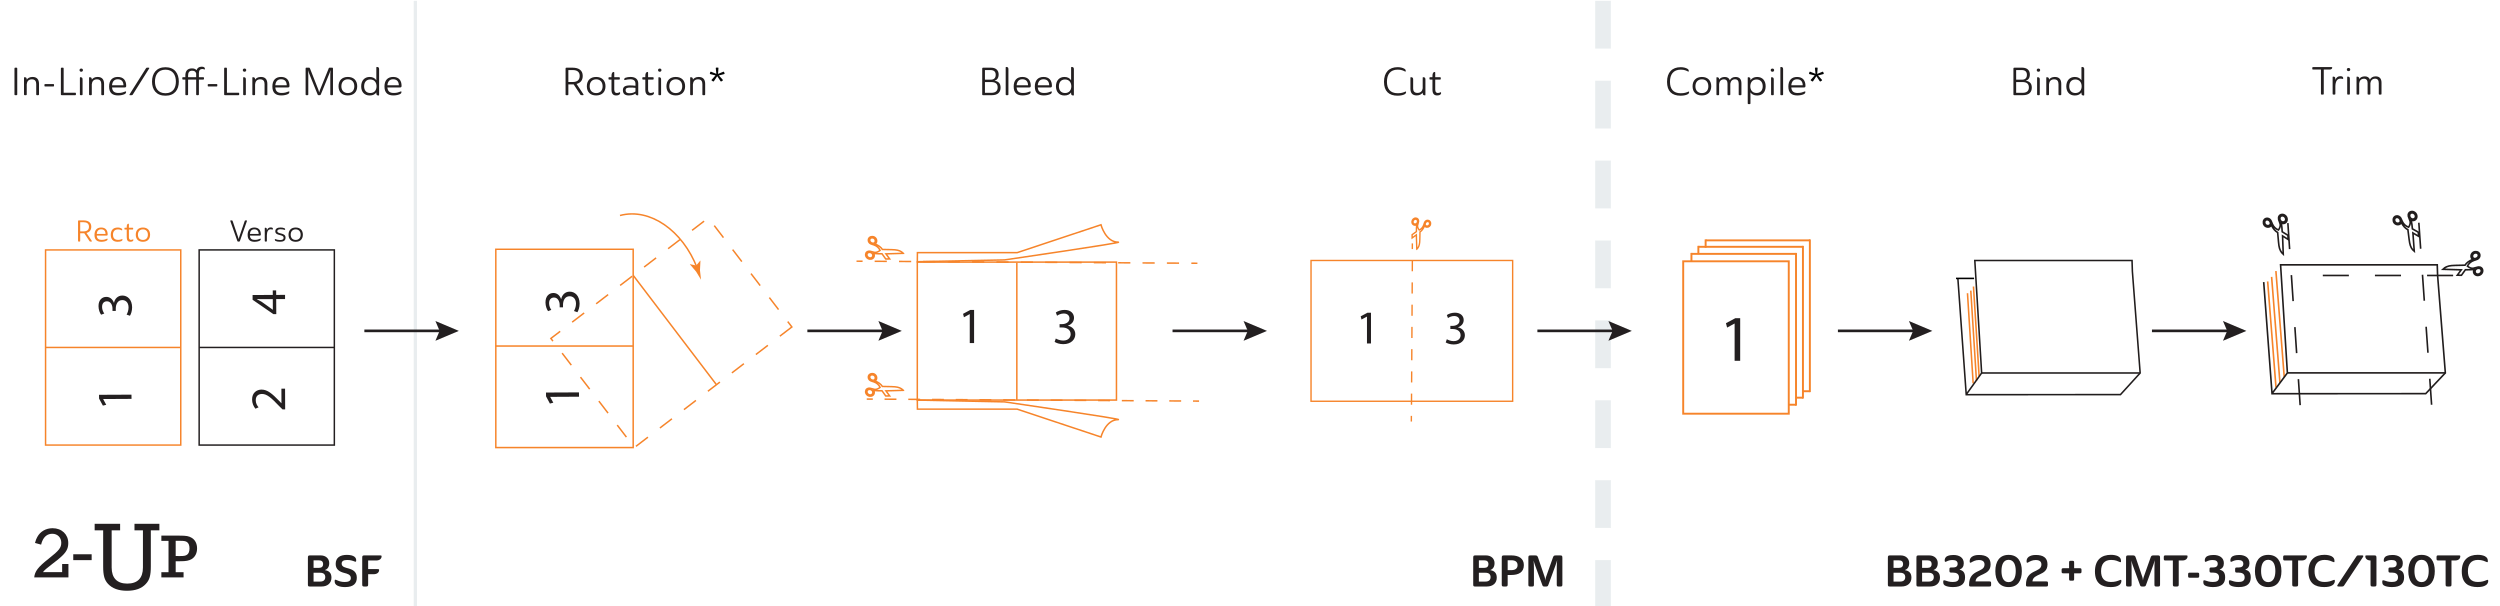 <svg width="200.83mm" height="48.702mm" version="1.1" viewBox="0 0 200.83 48.702" xml:space="preserve" xmlns="http://www.w3.org/2000/svg" xmlns:xlink="http://www.w3.org/1999/xlink"><defs><clipPath id="clipPath174"><path transform="translate(2.5e-6)" d="m25.03 745.2h571.27v-140.05h-571.27z"/></clipPath><clipPath id="clipPath176"><path transform="matrix(1.333 0 0 -1.333 813.7 1122.5)" d="m0 0h1190.6v841.89h-1190.6z"/></clipPath><clipPath id="clipPath180"><path transform="translate(-119.45 -606.15)" d="m116.67 745.2h5.565v-140.05h-5.565z"/></clipPath><clipPath id="clipPath182"><path transform="matrix(1.333 0 0 -1.333 813.7 1122.5)" d="m0 0h1190.6v841.89h-1190.6z"/></clipPath><clipPath id="clipPath183"><path transform="translate(-389.5 -606.15)" d="m386.72 745.2h5.564v-140.05h-5.564z"/></clipPath><clipPath id="clipPath851"><path transform="matrix(1 0 0 -1 -77.097 689.42)" d="m35.197 643h66.002v52.242h-66.002z"/></clipPath><clipPath id="clipPath853"><path transform="matrix(1 0 0 -1 -42.066 689.42)" d="m35.197 643h66.002v52.242h-66.002z"/></clipPath><clipPath id="clipPath855"><path transform="translate(-66.109 -643.17)" d="m35.197 643h66.002v52.242h-66.002z"/></clipPath><clipPath id="clipPath857"><path transform="translate(-35.367 -665.36)" d="m35.197 643h66.002v52.242h-66.002z"/></clipPath><clipPath id="clipPath862"><path transform="translate(-291.62 -669.12)" d="m291.62 666.87h21.474v4.494h-21.474z"/></clipPath><clipPath id="clipPath865"><path transform="translate(-208.57 -669.12)" d="m208.57 666.87h21.475v4.494h-21.475z"/></clipPath><clipPath id="clipPath871"><path transform="translate(-107.86 -669.12)" d="m107.86 666.87h21.475v4.494h-21.475z"/></clipPath><clipPath id="clipPath876"><path transform="translate(-168.96 -642.59)" d="m137.55 642.35h67.709v53.529h-67.709z"/></clipPath><clipPath id="clipPath878"><path transform="translate(-166 -695.35)" d="m137.55 642.35h67.709v53.529h-67.709z"/></clipPath><clipPath id="clipPath880"><path transform="translate(-183.32 -683.98)" d="m137.55 642.35h67.709v53.529h-67.709z"/></clipPath><clipPath id="clipPath882"><path transform="translate(-205.02 -670.01)" d="m137.55 642.35h67.709v53.529h-67.709z"/></clipPath><clipPath id="clipPath884"><path transform="translate(-137.72 -665.68)" d="m137.55 642.35h67.709v53.529h-67.709z"/></clipPath><clipPath id="clipPath886"><path transform="translate(-168.97 -681.75)" d="m137.55 642.35h67.709v53.529h-67.709z"/></clipPath><clipPath id="clipPath911"><path transform="translate(-275.33 -693.25)" d="m219.75 644.77h77.917v48.698h-77.917z"/></clipPath><clipPath id="clipPath913"><path transform="translate(-275.33 -644.99)" d="m219.75 644.77h77.917v48.698h-77.917z"/></clipPath><clipPath id="clipPath920"><path transform="translate(-296.28 -653.17)" d="m219.75 644.77h77.917v48.698h-77.917z"/></clipPath><clipPath id="clipPath922"><path transform="translate(-224.06 -689.53)" d="m219.75 644.77h77.917v48.698h-77.917z"/></clipPath><clipPath id="clipPath924"><path transform="translate(-224.06 -658.39)" d="m219.75 644.77h77.917v48.698h-77.917z"/></clipPath><clipPath id="clipPath955"><path transform="translate(-345.89 -649.8)" d="m322.92 648.52h46.169v46.412h-46.169z"/></clipPath><clipPath id="clipPath957"><path transform="translate(-349.42 -692.95)" d="m322.92 648.52h46.169v46.412h-46.169z"/></clipPath><clipPath id="clipPath961"><path transform="translate(-442.9 -669.12)" d="m442.9 666.87h21.474v4.494h-21.474z"/></clipPath><clipPath id="clipPath970"><path transform="translate(-374.54 -669.12)" d="m374.54 666.87h21.474v4.494h-21.474z"/></clipPath><clipPath id="clipPath982"><path transform="translate(-514.26 -669.12)" d="m514.26 666.87h21.474v4.494h-21.474z"/></clipPath><clipPath id="clipPath985"><path transform="translate(-431.67 -650.3)" d="m407.44 650.08h29.291v39.848h-29.291z"/></clipPath><clipPath id="clipPath996"><path transform="translate(-412.78 -688.02)" d="m407.44 650.08h29.291v39.848h-29.291z"/></clipPath><clipPath id="clipPath998"><path transform="translate(-412.78 -689.7)" d="m407.44 650.08h29.291v39.848h-29.291z"/></clipPath><clipPath id="clipPath1000"><path transform="translate(-436.51 -689.92)" d="m407.44 650.08h29.291v39.848h-29.291z"/></clipPath><clipPath id="clipPath1002"><path transform="translate(-434.86 -655.4)" d="m407.44 650.08h29.291v39.848h-29.291z"/></clipPath><clipPath id="clipPath1038"><path transform="translate(-472.01 -654.66)" d="m469.72 654.44h42.027v30.875h-42.027z"/></clipPath><clipPath id="clipPath1040"><path transform="translate(-475.52 -659.55)" d="m469.72 654.44h42.027v30.875h-42.027z"/></clipPath><clipPath id="clipPath1138"><path transform="translate(-541.14 -693.26)" d="m539.44 649.24h50.196v47.209h-50.196z"/></clipPath><clipPath id="clipPath1140"><path transform="translate(-587.31 -685.66)" d="m539.44 649.24h50.196v47.209h-50.196z"/></clipPath><clipPath id="clipPath1142"><path transform="translate(-545.21 -693.63)" d="m539.44 649.24h50.196v47.209h-50.196z"/></clipPath><clipPath id="clipPath1144"><path transform="translate(-570.69 -693.82)" d="m539.44 649.24h50.196v47.209h-50.196z"/></clipPath><clipPath id="clipPath1149"><path transform="translate(-541.59 -654.88)" d="m539.44 649.24h50.196v47.209h-50.196z"/></clipPath></defs><g transform="matrix(.265 0 0 .265 -224.47 -34.464)"><g fill="none"><g clip-path="url(#clipPath176)" fill="none" opacity=".6"><path transform="matrix(1.333 0 0 -1.333 813.7 1122.5)" d="m26.03 606.15h569.28v138.05h-569.28z" clip-path="url(#clipPath174)" fill="none"/></g></g><path transform="matrix(1.333 0 0 1.333 939.35 307.85)" d="m1.252-0.001h2.625c1.418 0 2.262-0.809 2.262-2.016 0-1.078-0.551-1.559-1.5-1.711 0.562-0.211 0.996-0.668 0.996-1.605 0-0.961-0.727-1.746-1.957-1.746h-2.32c-0.504 0-0.574 0.07-0.574 0.586v6.012c0 0.398 0.07 0.48 0.469 0.48zm2.32-3.129c0.75 0 1.16 0.34 1.16 0.984 0 0.656-0.398 1.02-1.16 1.02h-1.5v-2.004zm-0.281-2.824c0.621 0 0.949 0.281 0.949 0.855 0 0.574-0.34 0.855-0.938 0.855h-1.23v-1.711zm6.434-0.082c0.738 0 1.184 0.152 1.699 0.352 0.281 0.117 0.34 0.012 0.34-0.258 0-0.246-0.047-0.551-0.375-0.82-0.375-0.293-0.984-0.434-1.734-0.434-1.512 0-2.555 0.598-2.555 2.062 0 1.219 0.855 1.758 1.887 2.027 0.727 0.188 1.559 0.363 1.559 1.184 0 0.75-0.703 0.891-1.406 0.891-0.762 0-1.254-0.176-1.828-0.434-0.129-0.059-0.234-0.082-0.305-0.082-0.105 0-0.141 0.082-0.141 0.316 0 0.492 0.188 0.82 0.691 1.055 0.516 0.246 1.172 0.305 1.688 0.305 1.945 0 2.66-0.867 2.66-2.133 0-1.289-0.785-1.77-1.781-2.074-0.75-0.223-1.664-0.328-1.664-1.125 0-0.562 0.398-0.832 1.266-0.832zm7.816-0.82c0-0.223-0.094-0.223-0.398-0.223h-3.574c-0.387 0.023-0.434 0.129-0.434 0.598v5.977c0 0.422 0.07 0.504 0.492 0.504h0.352c0.422 0 0.504-0.082 0.504-0.504v-2.297h1.266c0.855 0 1.23-0.48 1.23-0.938 0-0.223-0.105-0.223-0.387-0.223h-2.109v-1.957h1.828c0.855 0 1.23-0.48 1.23-0.938z" fill="#231f20" aria-label="BSF"/><path transform="matrix(1.333 0 0 1.333 1292.6 307.85)" d="m1.253-0.001h2.625c1.418 0 2.262-0.809 2.262-2.016 0-1.078-0.551-1.559-1.5-1.711 0.562-0.211 0.996-0.668 0.996-1.605 0-0.961-0.727-1.746-1.957-1.746h-2.32c-0.504 0-0.574 0.07-0.574 0.586v6.012c0 0.398 0.07 0.48 0.469 0.48zm2.32-3.129c0.75 0 1.16 0.34 1.16 0.984 0 0.656-0.398 1.02-1.16 1.02h-1.5v-2.004zm-0.281-2.824c0.621 0 0.949 0.281 0.949 0.855 0 0.574-0.34 0.855-0.938 0.855h-1.23v-1.711zm4.579-1.125c-0.527 0-0.598 0.07-0.598 0.598v5.977c0 0.422 0.07 0.504 0.492 0.504h0.352c0.422 0 0.504-0.082 0.504-0.504v-2.121h0.832c1.652 0 2.848-0.609 2.848-2.238 0-1.547-1.184-2.215-2.848-2.215zm1.582 1.102c0.879 0 1.418 0.352 1.418 1.113 0 0.762-0.539 1.137-1.418 1.137h-0.832v-2.25zm11.607-0.527c0-0.504-0.082-0.574-0.574-0.574h-0.844c-0.504 0-0.586 0.082-0.738 0.504l-1.57 4.43c-0.082 0.223-0.141 0.551-0.164 0.773-0.012-0.223-0.047-0.539-0.129-0.773l-1.5-4.418c-0.152-0.41-0.234-0.516-0.727-0.516h-0.926c-0.492 0-0.562 0.07-0.562 0.574v6.035c0 0.387 0.07 0.469 0.469 0.469h0.34c0.398 0 0.457-0.082 0.457-0.469v-3.223c0-0.562 0-1.652-0.094-2.215 0.07 0.27 0.188 0.586 0.328 1.008l1.688 4.594c0.082 0.258 0.223 0.305 0.48 0.305h0.352c0.258 0 0.41-0.059 0.504-0.305l1.676-4.594c0.164-0.445 0.258-0.797 0.352-1.09-0.094 0.621-0.094 1.758-0.094 2.379v3.141c0 0.387 0.07 0.469 0.469 0.469h0.34c0.375 0 0.469-0.082 0.469-0.469z" fill="#231f20" aria-label="BPM"/><path transform="matrix(1.333 0 0 1.333 1418.3 307.85)" d="m1.253-0.001h2.625c1.418 0 2.262-0.809 2.262-2.016 0-1.078-0.551-1.559-1.5-1.711 0.562-0.211 0.996-0.668 0.996-1.605 0-0.961-0.727-1.746-1.957-1.746h-2.32c-0.504 0-0.574 0.07-0.574 0.586v6.012c0 0.398 0.07 0.48 0.469 0.48zm2.32-3.129c0.75 0 1.16 0.34 1.16 0.984 0 0.656-0.398 1.02-1.16 1.02h-1.5v-2.004zm-0.281-2.824c0.621 0 0.949 0.281 0.949 0.855 0 0.574-0.34 0.855-0.938 0.855h-1.23v-1.711zm4.453 5.953h2.625c1.418 0 2.262-0.809 2.262-2.016 0-1.078-0.551-1.559-1.5-1.711 0.562-0.211 0.996-0.668 0.996-1.605 0-0.961-0.727-1.746-1.957-1.746h-2.32c-0.504 0-0.574 0.07-0.574 0.586v6.012c0 0.398 0.07 0.48 0.469 0.48zm2.32-3.129c0.75 0 1.16 0.34 1.16 0.984 0 0.656-0.398 1.02-1.16 1.02h-1.5v-2.004zm-0.281-2.824c0.621 0 0.949 0.281 0.949 0.855 0 0.574-0.34 0.855-0.938 0.855h-1.23v-1.711zm7.169 3.867c0 0.855-0.609 1.055-1.418 1.055-0.75 0-1.312-0.199-1.711-0.34-0.387-0.117-0.457-0.047-0.457 0.316 0 0.457 0.117 0.727 0.574 0.914 0.352 0.152 0.938 0.27 1.652 0.27 2.086 0 2.742-0.938 2.742-2.203 0-1.195-0.504-1.547-1.254-1.77 0.656-0.27 0.961-0.727 0.961-1.453 0-1.277-1.02-1.875-2.344-1.875-0.305 0-0.984 0.035-1.43 0.27-0.516 0.27-0.562 0.75-0.562 0.961 0 0.328 0.094 0.398 0.328 0.281 0.492-0.223 0.773-0.363 1.5-0.363 0.727 0 1.113 0.293 1.113 0.855 0 0.574-0.363 0.844-1.09 0.844h-0.34c-0.363 0-0.434 0.07-0.434 0.422v0.305c0 0.363 0.082 0.434 0.434 0.434h0.352c0.785 0 1.383 0.27 1.383 1.078zm6.864 2.086c0.375 0 0.445-0.07 0.445-0.434v-0.293c0-0.363-0.07-0.434-0.445-0.434h-3.094c0.117-1.91 3.422-1.184 3.422-3.879 0-1.547-1.031-2.133-2.66-2.133-0.668 0-1.195 0.129-1.617 0.422-0.434 0.328-0.48 0.738-0.48 1.008 0 0.34 0.094 0.41 0.328 0.281 0.469-0.258 0.973-0.562 1.758-0.562 0.902 0 1.289 0.398 1.289 1.02 0 1.957-3.516 0.961-3.516 4.606 0 0.281 0.059 0.398 0.34 0.398zm7.43-3.504c0-2.215-0.949-3.691-3.012-3.691-2.039 0-3.012 1.477-3.012 3.691 0 2.156 0.938 3.633 3.012 3.633 2.098 0 3.012-1.477 3.012-3.633zm-4.629-0.012c0-1.371 0.41-2.555 1.617-2.555 1.219 0 1.629 1.184 1.629 2.555 0 1.324-0.41 2.519-1.629 2.519-1.207 0-1.617-1.195-1.617-2.519zm10.137 3.516c0.375 0 0.445-0.07 0.445-0.434v-0.293c0-0.363-0.07-0.434-0.445-0.434h-3.094c0.117-1.91 3.422-1.184 3.422-3.879 0-1.547-1.031-2.133-2.66-2.133-0.668 0-1.195 0.129-1.617 0.422-0.434 0.328-0.48 0.738-0.48 1.008 0 0.34 0.094 0.41 0.328 0.281 0.469-0.258 0.973-0.562 1.758-0.562 0.902 0 1.289 0.398 1.289 1.02 0 1.957-3.516 0.961-3.516 4.606 0 0.281 0.059 0.398 0.34 0.398zm3.973-3h1.266v1.242c0 0.363 0.07 0.434 0.422 0.434h0.305c0.352 0 0.422-0.07 0.422-0.434v-1.242h1.242c0.352 0 0.434-0.07 0.434-0.434v-0.293c0-0.363-0.082-0.434-0.434-0.434h-1.242v-1.254c0-0.363-0.059-0.434-0.422-0.434h-0.305c-0.352 0-0.422 0.07-0.422 0.434v1.254h-1.266c-0.363 0-0.434 0.07-0.434 0.434v0.293c0 0.363 0.07 0.434 0.434 0.434zm7.146-0.434c0 2.742 1.547 3.562 3.574 3.562 0.797 0 1.441-0.117 1.887-0.422 0.516-0.328 0.551-0.797 0.551-0.949 0-0.246-0.035-0.34-0.305-0.234-0.621 0.246-1.113 0.445-2.062 0.445-1.594 0-2.25-0.938-2.25-2.461 0-1.582 0.738-2.555 2.273-2.555 1.055 0 1.523 0.305 1.934 0.457 0.293 0.129 0.328 0.047 0.328-0.199 0-0.434-0.129-0.82-0.703-1.113-0.422-0.199-0.996-0.305-1.594-0.305-2.074 0-3.633 1.078-3.633 3.773zm14.807-3.07c0-0.504-0.082-0.574-0.574-0.574h-0.844c-0.504 0-0.586 0.082-0.738 0.504l-1.57 4.43c-0.082 0.223-0.141 0.551-0.164 0.773-0.012-0.223-0.047-0.539-0.129-0.773l-1.5-4.418c-0.152-0.41-0.234-0.516-0.727-0.516h-0.926c-0.492 0-0.562 0.07-0.562 0.574v6.035c0 0.387 0.07 0.469 0.469 0.469h0.34c0.398 0 0.457-0.082 0.457-0.469v-3.223c0-0.562 0-1.652-0.094-2.215 0.07 0.27 0.188 0.586 0.328 1.008l1.688 4.594c0.082 0.258 0.223 0.305 0.48 0.305h0.352c0.258 0 0.41-0.059 0.504-0.305l1.676-4.594c0.164-0.445 0.258-0.797 0.352-1.09-0.094 0.621-0.094 1.758-0.094 2.379v3.141c0 0.387 0.07 0.469 0.469 0.469h0.34c0.375 0 0.469-0.082 0.469-0.469zm6.252-0.352c0-0.223-0.082-0.223-0.387-0.223h-4.582c-0.363 0-0.434 0.07-0.434 0.434v0.293c0 0.363 0.07 0.434 0.434 0.434h1.629v5.414c0 0.422 0.082 0.504 0.492 0.504h0.352c0.422 0 0.492-0.082 0.492-0.504v-5.414h0.82c0.832 0 1.184-0.48 1.184-0.938zm0.562 4.863h1.652c0.363 0 0.434-0.07 0.434-0.422v-0.305c0-0.363-0.07-0.434-0.434-0.434h-1.652c-0.363 0-0.434 0.07-0.434 0.434v0.305c0 0.352 0.07 0.422 0.434 0.422zm6.606-0.094c0 0.855-0.609 1.055-1.418 1.055-0.75 0-1.312-0.199-1.711-0.34-0.387-0.117-0.457-0.047-0.457 0.316 0 0.457 0.117 0.727 0.574 0.914 0.352 0.152 0.938 0.27 1.652 0.27 2.086 0 2.742-0.938 2.742-2.203 0-1.195-0.504-1.547-1.254-1.77 0.656-0.27 0.961-0.727 0.961-1.453 0-1.277-1.02-1.875-2.344-1.875-0.305 0-0.984 0.035-1.43 0.27-0.516 0.27-0.562 0.75-0.562 0.961 0 0.328 0.094 0.398 0.328 0.281 0.492-0.223 0.773-0.363 1.5-0.363 0.727 0 1.113 0.293 1.113 0.855 0 0.574-0.363 0.844-1.09 0.844h-0.34c-0.363 0-0.434 0.07-0.434 0.422v0.305c0 0.363 0.082 0.434 0.434 0.434h0.352c0.785 0 1.383 0.27 1.383 1.078zm5.821 0c0 0.855-0.609 1.055-1.418 1.055-0.75 0-1.312-0.199-1.711-0.34-0.387-0.117-0.457-0.047-0.457 0.316 0 0.457 0.117 0.727 0.574 0.914 0.352 0.152 0.938 0.27 1.652 0.27 2.086 0 2.742-0.938 2.742-2.203 0-1.195-0.504-1.547-1.254-1.77 0.656-0.27 0.961-0.727 0.961-1.453 0-1.277-1.02-1.875-2.344-1.875-0.305 0-0.984 0.035-1.43 0.27-0.516 0.27-0.562 0.75-0.562 0.961 0 0.328 0.094 0.398 0.328 0.281 0.492-0.223 0.773-0.363 1.5-0.363 0.727 0 1.113 0.293 1.113 0.855 0 0.574-0.363 0.844-1.09 0.844h-0.34c-0.363 0-0.434 0.07-0.434 0.422v0.305c0 0.363 0.082 0.434 0.434 0.434h0.352c0.785 0 1.383 0.27 1.383 1.078zm8.364-1.418c0-2.215-0.949-3.691-3.012-3.691-2.039 0-3.012 1.477-3.012 3.691 0 2.156 0.938 3.633 3.012 3.633 2.098 0 3.012-1.477 3.012-3.633zm-4.629-0.012c0-1.371 0.41-2.555 1.617-2.555 1.219 0 1.629 1.184 1.629 2.555 0 1.324-0.41 2.519-1.629 2.519-1.207 0-1.617-1.195-1.617-2.519zm10.424-3.34c0-0.223-0.082-0.223-0.387-0.223h-4.582c-0.363 0-0.434 0.07-0.434 0.434v0.293c0 0.363 0.07 0.434 0.434 0.434h1.629v5.414c0 0.422 0.082 0.504 0.492 0.504h0.352c0.422 0 0.492-0.082 0.492-0.504v-5.414h0.82c0.832 0 1.184-0.48 1.184-0.938zm0.34 3.422c0 2.742 1.547 3.562 3.574 3.562 0.797 0 1.441-0.117 1.887-0.422 0.516-0.328 0.551-0.797 0.551-0.949 0-0.246-0.035-0.34-0.305-0.234-0.621 0.246-1.113 0.445-2.062 0.445-1.594 0-2.25-0.938-2.25-2.461 0-1.582 0.738-2.555 2.273-2.555 1.055 0 1.523 0.305 1.934 0.457 0.293 0.129 0.328 0.047 0.328-0.199 0-0.434-0.129-0.82-0.703-1.113-0.422-0.199-0.996-0.305-1.594-0.305-2.074 0-3.633 1.078-3.633 3.773zm12.404-3.269c0.164-0.246 0.105-0.375-0.234-0.375h-0.82c-0.258 0-0.328 0.059-0.539 0.387l-4.172 6.316c-0.164 0.246-0.094 0.375 0.223 0.375h0.785c0.328 0 0.398-0.117 0.574-0.387zm3.07 0.223c0-0.527-0.07-0.598-0.598-0.598h-1.547c-0.305 0-0.387 0-0.387 0.223 0 0.457 0.352 0.926 1.184 0.938v5.414c0 0.422 0.082 0.504 0.504 0.504h0.352c0.398 0 0.492-0.082 0.492-0.504zm4.904 4.394c0 0.855-0.609 1.055-1.418 1.055-0.75 0-1.312-0.199-1.711-0.34-0.387-0.117-0.457-0.047-0.457 0.316 0 0.457 0.117 0.727 0.574 0.914 0.352 0.152 0.938 0.27 1.652 0.27 2.086 0 2.742-0.938 2.742-2.203 0-1.195-0.504-1.547-1.254-1.77 0.656-0.27 0.961-0.727 0.961-1.453 0-1.277-1.02-1.875-2.344-1.875-0.305 0-0.984 0.035-1.43 0.27-0.516 0.27-0.562 0.75-0.562 0.961 0 0.328 0.094 0.398 0.328 0.281 0.492-0.223 0.773-0.363 1.5-0.363 0.727 0 1.113 0.293 1.113 0.855 0 0.574-0.363 0.844-1.09 0.844h-0.34c-0.363 0-0.434 0.07-0.434 0.422v0.305c0 0.363 0.082 0.434 0.434 0.434h0.352c0.785 0 1.383 0.27 1.383 1.078zm8.364-1.418c0-2.215-0.949-3.691-3.012-3.691-2.039 0-3.012 1.477-3.012 3.691 0 2.156 0.938 3.633 3.012 3.633 2.098 0 3.012-1.477 3.012-3.633zm-4.629-0.012c0-1.371 0.41-2.555 1.617-2.555 1.219 0 1.629 1.184 1.629 2.555 0 1.324-0.41 2.519-1.629 2.519-1.207 0-1.617-1.195-1.617-2.519zm10.427-3.34c0-0.223-0.082-0.223-0.387-0.223h-4.582c-0.363 0-0.434 0.07-0.434 0.434v0.293c0 0.363 0.07 0.434 0.434 0.434h1.629v5.414c0 0.422 0.082 0.504 0.492 0.504h0.352c0.422 0 0.492-0.082 0.492-0.504v-5.414h0.82c0.832 0 1.184-0.48 1.184-0.938zm0.337 3.422c0 2.742 1.547 3.562 3.574 3.562 0.797 0 1.441-0.117 1.887-0.422 0.516-0.328 0.551-0.797 0.551-0.949 0-0.246-0.035-0.34-0.305-0.234-0.621 0.246-1.113 0.445-2.062 0.445-1.594 0-2.25-0.938-2.25-2.461 0-1.582 0.738-2.555 2.273-2.555 1.055 0 1.523 0.305 1.934 0.457 0.293 0.129 0.328 0.047 0.328-0.199 0-0.434-0.129-0.82-0.703-1.113-0.422-0.199-0.996-0.305-1.594-0.305-2.074 0-3.633 1.078-3.633 3.773z" fill="#231f20" aria-label="BB3202 + CMT-330TC/130TC"/><g stroke="#e4e9eb" stroke-width="1.002"><g clip-path="url(#clipPath182)" opacity=".8" stroke="#e4e9eb" stroke-width="1.002"><path transform="matrix(1.333 0 0 -1.333 972.97 314.32)" d="m0 0v138.05" clip-path="url(#clipPath180)" fill="none" stroke="#e4e9eb" stroke-width=".751"/></g></g><g stroke="#e4e9eb"><g opacity=".8" stroke="#e4e9eb"><path transform="matrix(1.333 0 0 -1.333 1333 314.32)" d="m0 0v138.05" clip-path="url(#clipPath183)" fill="none" stroke="#e4e9eb" stroke-dasharray="10.867, 7.302" stroke-width="3.564"/></g></g><path transform="matrix(1.333 0 0 1.333 856.57 305.09)" d="m8.424-3.058h-1.43v1.852h-4.359c0.375-0.48 0.75-0.809 2.203-1.922 1.043-0.797 1.207-0.926 1.629-1.301 1.43-1.219 1.922-2.074 1.922-3.375 0-1.98-1.477-3.387-3.562-3.387-1.523 0-2.801 0.738-3.481 1.992-0.234 0.422-0.293 0.586-0.527 1.359l1.395 0.387c0.141-0.539 0.164-0.574 0.27-0.832 0.457-1.078 1.242-1.641 2.285-1.641 1.172 0 2.027 0.855 2.027 2.027 0 1.148-0.469 1.758-2.883 3.656-2.379 1.863-3.141 2.871-3.269 4.242h7.781zm5.282-2.203h-4.184v1.336h4.184zm15.401-6.938h-5.66v1.488h1.922v8.461c0 2.414-1.219 3.656-3.574 3.656-2.309 0-3.539-1.266-3.539-3.656v-8.461h1.922v-1.488h-5.789v1.488h1.934v8.203c0 2.074 0.293 3.094 1.113 3.984 0.973 1.043 2.402 1.559 4.301 1.559 1.922 0 3.34-0.516 4.289-1.559 0.844-0.891 1.137-1.91 1.137-3.984v-8.203h1.945zm3.709 8.52h0.984c1.383 0 2.004-0.117 2.672-0.504 0.762-0.48 1.207-1.336 1.207-2.414 0-1.066-0.422-1.922-1.207-2.402-0.668-0.398-1.207-0.504-2.766-0.504h-4.148v1.184h1.629v7.137h-1.629v1.184h5.051v-1.184h-1.793zm0-1.184v-3.457h1.078c0.82 0 1.184 0.07 1.512 0.293 0.363 0.281 0.551 0.738 0.551 1.43 0 0.691-0.188 1.172-0.551 1.43-0.328 0.234-0.68 0.305-1.512 0.305z" fill="#231f20" aria-label="2-Up"/><path transform="matrix(1.333 0 0 1.333 916.5 203.29)" d="m0.81-4.665c-0.047-0.129-0.07-0.152-0.211-0.152h-0.211c-0.105 0-0.141 0.047-0.105 0.152l1.594 4.523c0.047 0.105 0.07 0.141 0.223 0.141h0.141c0.141 0 0.176-0.023 0.223-0.141l1.594-4.523c0.047-0.105 0-0.152-0.105-0.152h-0.188c-0.129 0-0.176 0.012-0.211 0.141l-1.16 3.387c-0.082 0.234-0.152 0.48-0.223 0.727-0.047-0.246-0.129-0.492-0.211-0.727zm6.152 3.305c0.211 0 0.258-0.129 0.258-0.27 0-0.938-0.469-1.57-1.477-1.57-0.973 0-1.523 0.598-1.523 1.699 0 1.113 0.621 1.547 1.57 1.547 0.48 0 0.902-0.105 1.137-0.234 0.199-0.082 0.281-0.234 0.281-0.387 0-0.094-0.047-0.117-0.152-0.082-0.352 0.141-0.645 0.27-1.195 0.27-0.656 0-1.078-0.234-1.125-0.973zm-1.219-1.43c0.668 0 0.973 0.41 0.996 1.043h-2.004c0.059-0.645 0.375-1.043 1.008-1.043zm3.741-0.012c0.141 0 0.223 0.023 0.375 0.059 0.094 0.023 0.117-0.012 0.117-0.117 0-0.223-0.117-0.363-0.504-0.363-0.398 0-0.703 0.176-0.879 0.668v-0.211c0-0.27-0.105-0.387-0.375-0.387-0.105 0-0.105 0.035-0.105 0.176v2.789c0 0.164 0.035 0.188 0.199 0.188h0.094c0.164 0 0.188-0.023 0.188-0.188v-1.266c0.012-0.844 0.305-1.348 0.891-1.348zm2.244 0c0.375 0 0.609 0.059 0.809 0.117 0.176 0.047 0.211 0.047 0.211-0.07 0-0.176-0.094-0.281-0.27-0.328-0.234-0.082-0.457-0.117-0.762-0.117-0.586 0-1.207 0.164-1.207 0.855 0 1.125 1.887 0.621 1.887 1.477 0 0.422-0.363 0.516-0.82 0.516-0.387 0-0.75-0.094-0.973-0.188-0.176-0.07-0.199-0.07-0.199 0.059 0 0.176 0.047 0.305 0.234 0.363 0.211 0.094 0.504 0.152 0.938 0.152 0.645 0 1.266-0.152 1.266-0.926 0-1.23-1.875-0.75-1.875-1.477 0-0.305 0.293-0.434 0.762-0.434zm1.793 1.23c0 0.996 0.574 1.617 1.629 1.617 1.031 0 1.629-0.621 1.629-1.617 0-0.984-0.598-1.629-1.629-1.629-1.055 0-1.629 0.645-1.629 1.629zm0.492 0c0-0.703 0.398-1.207 1.137-1.207 0.727 0 1.125 0.504 1.125 1.207 0 0.715-0.398 1.195-1.125 1.195-0.738 0-1.137-0.48-1.137-1.195z" clip-path="url(#clipPath851)" fill="#231f20" aria-label="Verso"/><path transform="matrix(1.333 0 0 1.333 869.79 203.29)" d="m1.185-1.9h0.926l1.16 1.758c0.082 0.129 0.117 0.141 0.328 0.141h0.117c0.141 0 0.164-0.059 0.082-0.199l-1.184-1.77c0.656-0.164 1.09-0.609 1.09-1.418 0-0.996-0.738-1.43-1.758-1.43h-1.043c-0.176 0-0.211 0.023-0.211 0.211v4.418c0 0.152 0.035 0.188 0.188 0.188h0.129c0.152 0 0.176-0.035 0.176-0.188zm0.762-2.508c0.75 0 1.23 0.316 1.23 1.02 0 0.75-0.48 1.066-1.23 1.066h-0.762v-2.086zm5.227 3.047c0.211 0 0.258-0.129 0.258-0.27 0-0.938-0.469-1.57-1.477-1.57-0.973 0-1.523 0.598-1.523 1.699 0 1.113 0.621 1.547 1.57 1.547 0.48 0 0.902-0.105 1.137-0.234 0.199-0.082 0.281-0.234 0.281-0.387 0-0.094-0.047-0.117-0.152-0.082-0.352 0.141-0.645 0.27-1.195 0.27-0.656 0-1.078-0.234-1.125-0.973zm-1.219-1.43c0.668 0 0.973 0.41 0.996 1.043h-2.004c0.059-0.645 0.375-1.043 1.008-1.043zm3.753 2.836c0.363 0 0.691-0.07 0.867-0.164 0.199-0.105 0.223-0.246 0.223-0.387 0-0.094-0.023-0.094-0.176-0.047-0.152 0.059-0.41 0.164-0.809 0.164-0.891 0-1.172-0.527-1.172-1.16 0-0.703 0.328-1.219 1.125-1.219 0.41 0 0.645 0.117 0.797 0.188 0.141 0.047 0.176 0.035 0.176-0.082 0-0.211-0.07-0.281-0.188-0.34-0.164-0.094-0.434-0.199-0.82-0.199-1.09 0-1.594 0.656-1.594 1.652 0 0.938 0.457 1.594 1.57 1.594zm2.446-4.113c-0.223 0-0.387 0.199-0.387 0.691v0.223h-0.375c-0.129 0-0.152 0.023-0.152 0.152v0.105c0 0.141 0.023 0.152 0.152 0.152h0.375v1.781c0 0.68 0.27 0.996 0.809 0.996 0.352 0 0.562-0.082 0.656-0.234 0.035-0.059 0.047-0.117 0.047-0.199 0-0.129-0.035-0.141-0.105-0.117-0.141 0.082-0.281 0.129-0.469 0.129-0.199 0-0.445-0.117-0.445-0.586v-1.77h0.82c0.129 0 0.152-0.012 0.152-0.152v-0.105c0-0.129-0.023-0.152-0.152-0.152h-0.82v-0.75c0-0.141-0.012-0.164-0.105-0.164zm1.667 2.496c0 0.996 0.574 1.617 1.629 1.617 1.031 0 1.629-0.621 1.629-1.617 0-0.984-0.598-1.629-1.629-1.629-1.055 0-1.629 0.645-1.629 1.629zm0.492 0c0-0.703 0.398-1.207 1.137-1.207 0.727 0 1.125 0.504 1.125 1.207 0 0.715-0.398 1.195-1.125 1.195-0.738 0-1.137-0.48-1.137-1.195z" clip-path="url(#clipPath853)" fill="#f6842a" aria-label="Recto"/><g fill="none" stroke-miterlimit="10" stroke-width=".338"><path transform="matrix(1.333 0 0 -1.333 901.85 264.97)" d="m0 0h-30.743v44.379h30.743z" clip-path="url(#clipPath855)" stroke="#f6842a"/><path transform="matrix(1.333 0 0 -1.333 860.86 235.38)" d="m0 0h30.743" clip-path="url(#clipPath857)" stroke="#f6842a"/><path transform="matrix(1.333 0 0 -1.333 948.41 264.97)" d="m0 0h-30.744v44.379h30.744z" stroke="#231f20"/><path transform="matrix(1.333 0 0 -1.333 907.42 235.38)" d="m0 0h30.744" stroke="#231f20"/></g><path transform="matrix(-.007 -1.333 1.333 -.007 886.95 226.41)" d="m0.483-0.373c0.362 0.236 1.087 0.498 1.907 0.502 1.77-0.002 2.701-1.04 2.695-2.212 0.005-1.031-0.741-1.727-1.642-1.895l1.239e-4 -0.023c0.892-0.323 1.365-0.965 1.357-1.739 0.005-0.902-0.647-1.773-2.1-1.769-0.797-0.004-1.548 0.285-1.948 0.576l0.266 0.728c0.318-0.233 0.893-0.499 1.479-0.496 0.926-0.007 1.298 0.522 1.295 1.108 0.007 0.879-0.921 1.261-1.647 1.257l-0.551-0.003-0.004 0.75 0.551 0.003c0.973 0.005 1.908 0.444 1.914 1.475 0.008 0.621-0.394 1.428-1.672 1.433-0.703-0.004-1.346-0.277-1.638-0.454zm-18.907 0.26 0.961-0.007 0.004-7.383-0.856 0.007-1.61 0.859 0.183 0.763 1.293-0.685 0.023 1.239e-4zm23.469 35.038-0.001-2.016 1.031-0.006 0.004-0.773-1.031 0.006 8.378e-4 -4.594-1.078-0.006-3.295 4.717-0.003 0.656 3.422-0.005 0.001 2.016zm-3.36-2.795 1.239e-4 -0.023 1.806-2.498c0.189-0.351 0.379-0.678 0.603-1.098l0.035 1.85e-4c-0.025 0.375-0.039 0.762-0.03 1.148l-0.001 2.473zm-17.965 2.685 0.004-0.832-3.305-0.006 1.24e-4 -0.023 0.565-0.536c1.567-1.504 2.545-2.6 2.552-3.959-0.006-1.055-0.668-2.16-2.25-2.156-0.844-0.004-1.584 0.331-2.09 0.751l0.313 0.717c0.341-0.303 0.906-0.64 1.574-0.636 1.102-0.006 1.45 0.687 1.457 1.437-0.006 1.113-0.866 2.081-2.763 3.864l-0.766 0.769-0.003 0.609z" fill="#231f20" aria-label="3
1
4
2"/><path transform="matrix(1.333 0 0 -1.333 1202.5 230.36)" d="m0 0h17.851" clip-path="url(#clipPath862)" fill="none" stroke="#231f20" stroke-miterlimit="10" stroke-width=".607"/><path transform="matrix(1.333 0 0 -1.333 1225.3 230.36)" d="m0 0-0.955-2.246 5.326 2.246-5.326 2.246z" fill="#231f20"/><path transform="matrix(1.333 0 0 -1.333 1091.8 230.36)" d="m0 0h17.851" clip-path="url(#clipPath865)" fill="none" stroke="#231f20" stroke-miterlimit="10" stroke-width=".607"/><path transform="matrix(1.333 0 0 -1.333 1114.6 230.36)" d="m0 0-0.955-2.246 5.327 2.246-5.327 2.246z" fill="#231f20"/><path transform="matrix(1.333 0 0 -1.333 957.51 230.36)" d="m0 0h17.851" clip-path="url(#clipPath871)" fill="none" stroke="#231f20" stroke-miterlimit="10" stroke-width=".607"/><path transform="matrix(1.333 0 0 -1.333 980.32 230.36)" d="m0 0-0.955-2.246 5.327 2.246-5.327 2.246z" fill="#231f20"/><path transform="matrix(1.333 0 0 1.333 850.24 158.91)" d="m1.534-5.978c0-0.246-0.035-0.281-0.258-0.281h-0.105c-0.234 0-0.27 0.035-0.27 0.281v5.742c0 0.188 0.035 0.234 0.234 0.234h0.176c0.188 0 0.223-0.047 0.223-0.234zm4.948 5.731v-2.32c0-0.973-0.434-1.582-1.465-1.582-0.656 0-1.09 0.27-1.324 0.609v-0.059c0-0.34-0.141-0.492-0.492-0.492-0.129 0-0.129 0.047-0.129 0.223v3.621c0 0.211 0.047 0.246 0.246 0.246h0.129c0.211 0 0.246-0.035 0.246-0.246v-2.238c0.059-0.656 0.422-1.125 1.16-1.125 0.738 0 0.996 0.457 0.996 1.09v2.273c0 0.211 0.047 0.246 0.246 0.246h0.129c0.211 0 0.258-0.035 0.258-0.246zm3.182-2.285h-1.711c-0.188 0-0.234 0.023-0.234 0.211v0.117c0 0.199 0.047 0.223 0.234 0.223h1.711c0.199 0 0.234-0.035 0.234-0.223v-0.117c0-0.188-0.035-0.211-0.234-0.211zm2.027 2.531h2.953c0.199 0 0.234-0.035 0.234-0.211v-0.129c0-0.176-0.035-0.223-0.234-0.223h-2.555v-5.414c0-0.246-0.035-0.281-0.258-0.281h-0.105c-0.234 0-0.27 0.035-0.27 0.281v5.742c0 0.188 0.035 0.234 0.234 0.234zm4.207-4.09c-0.117 0-0.117 0.047-0.117 0.223v3.621c0 0.211 0.035 0.246 0.246 0.246h0.117c0.211 0 0.246-0.035 0.246-0.246v-3.352c0-0.34-0.141-0.492-0.492-0.492zm-0.199-1.605c0 0.211 0.152 0.363 0.387 0.363s0.387-0.152 0.387-0.363c0-0.223-0.152-0.363-0.387-0.363s-0.387 0.141-0.387 0.363zm5.578 5.449v-2.32c0-0.973-0.434-1.582-1.465-1.582-0.656 0-1.09 0.27-1.324 0.609v-0.059c0-0.34-0.141-0.492-0.492-0.492-0.129 0-0.129 0.047-0.129 0.223v3.621c0 0.211 0.047 0.246 0.246 0.246h0.129c0.211 0 0.246-0.035 0.246-0.246v-2.238c0.059-0.656 0.422-1.125 1.16-1.125 0.738 0 0.996 0.457 0.996 1.09v2.273c0 0.211 0.047 0.246 0.246 0.246h0.129c0.211 0 0.258-0.035 0.258-0.246zm4.696-1.512c0.281 0 0.34-0.164 0.34-0.363 0-1.207-0.598-2.027-1.91-2.027-1.266 0-1.98 0.773-1.98 2.191 0 1.465 0.797 2.016 2.039 2.016 0.621 0 1.16-0.141 1.477-0.293 0.246-0.105 0.352-0.316 0.352-0.516 0-0.117-0.059-0.152-0.176-0.094-0.469 0.176-0.844 0.34-1.57 0.34-0.844 0-1.383-0.305-1.453-1.254zm-1.582-1.863c0.879 0 1.277 0.527 1.301 1.359h-2.602c0.082-0.844 0.492-1.359 1.301-1.359zm7.128-2.426c0.082-0.141 0.059-0.211-0.129-0.211h-0.328c-0.141 0-0.176 0.023-0.281 0.188l-3.691 5.859c-0.082 0.129-0.07 0.211 0.094 0.211h0.363c0.176 0 0.199-0.059 0.281-0.176zm6.759 2.965c0-1.887-0.984-3.281-3.035-3.281s-3.059 1.395-3.059 3.281c0 1.84 0.973 3.199 3.059 3.199 2.086 0 3.035-1.359 3.035-3.199zm-5.426-0.012c0-1.43 0.656-2.707 2.391-2.707s2.367 1.277 2.367 2.707c0 1.395-0.621 2.648-2.367 2.648s-2.391-1.254-2.391-2.648zm10.614-3.387c-0.621 0-0.996 0.316-1.16 0.797-0.211-0.258-0.539-0.41-1.043-0.41-1.031 0-1.5 0.633-1.5 1.594v0.41h-0.48c-0.176 0-0.211 0.023-0.211 0.199v0.141c0 0.176 0.035 0.199 0.211 0.199h0.48v3.305c0 0.211 0.047 0.246 0.246 0.246h0.129c0.211 0 0.246-0.035 0.246-0.246v-3.305h1.84v3.305c0 0.211 0.047 0.246 0.246 0.246h0.129c0.211 0 0.246-0.035 0.246-0.246v-3.305h0.961c0.164 0 0.199-0.023 0.199-0.199v-0.141c0-0.176-0.035-0.199-0.199-0.199h-0.961v-0.926c0-0.645 0.293-0.938 0.762-0.938 0.141 0 0.293 0.023 0.422 0.082 0.141 0.059 0.188 0.047 0.188-0.105 0-0.328-0.234-0.504-0.75-0.504zm-3.082 2.027c0-0.727 0.27-1.113 0.949-1.113 0.574 0 0.82 0.305 0.891 0.656v0.82h-1.84zm6.413 1.922h-1.711c-0.188 0-0.234 0.023-0.234 0.211v0.117c0 0.199 0.047 0.223 0.234 0.223h1.711c0.199 0 0.234-0.035 0.234-0.223v-0.117c0-0.188-0.035-0.211-0.234-0.211zm2.024 2.531h2.953c0.199 0 0.234-0.035 0.234-0.211v-0.129c0-0.176-0.035-0.223-0.234-0.223h-2.555v-5.414c0-0.246-0.035-0.281-0.258-0.281h-0.105c-0.234 0-0.27 0.035-0.27 0.281v5.742c0 0.188 0.035 0.234 0.234 0.234zm4.21-4.09c-0.117 0-0.117 0.047-0.117 0.223v3.621c0 0.211 0.035 0.246 0.246 0.246h0.117c0.211 0 0.246-0.035 0.246-0.246v-3.352c0-0.34-0.141-0.492-0.492-0.492zm-0.199-1.605c0 0.211 0.152 0.363 0.387 0.363s0.387-0.152 0.387-0.363c0-0.223-0.152-0.363-0.387-0.363s-0.387 0.141-0.387 0.363zm5.578 5.449v-2.32c0-0.973-0.434-1.582-1.465-1.582-0.656 0-1.09 0.27-1.324 0.609v-0.059c0-0.34-0.141-0.492-0.492-0.492-0.129 0-0.129 0.047-0.129 0.223v3.621c0 0.211 0.047 0.246 0.246 0.246h0.129c0.211 0 0.246-0.035 0.246-0.246v-2.238c0.059-0.656 0.422-1.125 1.16-1.125 0.738 0 0.996 0.457 0.996 1.09v2.273c0 0.211 0.047 0.246 0.246 0.246h0.129c0.211 0 0.258-0.035 0.258-0.246zm4.693-1.512c0.281 0 0.34-0.164 0.34-0.363 0-1.207-0.598-2.027-1.91-2.027-1.266 0-1.98 0.773-1.98 2.191 0 1.465 0.797 2.016 2.039 2.016 0.621 0 1.16-0.141 1.477-0.293 0.246-0.105 0.352-0.316 0.352-0.516 0-0.117-0.059-0.152-0.176-0.094-0.469 0.176-0.844 0.34-1.57 0.34-0.844 0-1.383-0.305-1.453-1.254zm-1.582-1.863c0.879 0 1.277 0.527 1.301 1.359h-2.602c0.082-0.844 0.492-1.359 1.301-1.359zm11.815-2.367c0-0.234-0.035-0.27-0.246-0.27h-0.41c-0.234 0-0.27 0.035-0.34 0.234l-1.945 4.793c-0.07 0.176-0.141 0.422-0.199 0.609-0.047-0.188-0.105-0.422-0.176-0.609l-1.887-4.781c-0.07-0.199-0.105-0.246-0.328-0.246h-0.434c-0.223 0-0.258 0.035-0.258 0.27v5.754c0 0.188 0.035 0.234 0.223 0.234h0.164c0.188 0 0.223-0.047 0.223-0.234v-3.984c0-0.398-0.012-1.055-0.059-1.465 0.035 0.176 0.105 0.387 0.188 0.598l1.992 4.922c0.047 0.141 0.105 0.164 0.234 0.164h0.234c0.117 0 0.199-0.035 0.258-0.164l2.016-4.922c0.094-0.246 0.152-0.469 0.199-0.633-0.047 0.445-0.059 1.125-0.059 1.559v3.926c0 0.188 0.035 0.234 0.223 0.234h0.176c0.176 0 0.211-0.047 0.211-0.234zm1.266 3.961c0 1.277 0.762 2.086 2.121 2.086 1.348 0 2.121-0.809 2.121-2.086 0-1.289-0.773-2.121-2.121-2.121-1.359 0-2.121 0.832-2.121 2.121zm0.645 0c0-0.926 0.527-1.582 1.477-1.582s1.465 0.656 1.465 1.582c0 0.914-0.516 1.547-1.465 1.547s-1.477-0.633-1.477-1.547zm8.077-4.394c-0.117 0-0.129 0.047-0.129 0.223v2.801c-0.293-0.434-0.773-0.75-1.512-0.75-1.219 0-1.934 0.879-1.934 2.133 0 1.242 0.715 2.086 1.945 2.086 0.738 0 1.207-0.281 1.5-0.703v0.223c0 0.328 0.152 0.48 0.504 0.48 0.117 0 0.129-0.047 0.129-0.223v-5.777c0-0.34-0.152-0.492-0.504-0.492zm-0.082 4.406c0 0.773-0.41 1.523-1.418 1.523-0.961 0-1.406-0.668-1.406-1.535s0.457-1.547 1.395-1.547c1.008 0 1.43 0.762 1.43 1.559zm5.353 0.258c0.281 0 0.34-0.164 0.34-0.363 0-1.207-0.598-2.027-1.91-2.027-1.266 0-1.98 0.773-1.98 2.191 0 1.465 0.797 2.016 2.039 2.016 0.621 0 1.16-0.141 1.477-0.293 0.246-0.105 0.352-0.316 0.352-0.516 0-0.117-0.059-0.152-0.176-0.094-0.469 0.176-0.844 0.34-1.57 0.34-0.844 0-1.383-0.305-1.453-1.254zm-1.582-1.863c0.879 0 1.277 0.527 1.301 1.359h-2.602c0.082-0.844 0.492-1.359 1.301-1.359z" fill="#231f20" aria-label="In-Line/Of-Line Mode"/><path transform="matrix(1.333 0 0 -1.333 1039 265.73)" d="m0 0h-31.242v45.1h31.242z" clip-path="url(#clipPath876)" fill="none" stroke="#f6842a" stroke-miterlimit="10" stroke-width=".343"/><path transform="matrix(1.333 0 0 -1.333 1035 195.38)" d="m0 0c6.82 1.813 14.245-3.415 17.553-11.939" clip-path="url(#clipPath878)" fill="none" stroke="#f6842a" stroke-miterlimit="10" stroke-width=".343"/><path transform="matrix(1.333 0 0 -1.333 1058.1 210.54)" d="m0 0 0.929 1.112 0.04-0.031-0.108-2.168c0.081-0.716 0.161-1.431 0.242-2.147-0.373 0.616-0.746 1.231-1.12 1.846l-1.411 1.652 7e-3 0.047z" clip-path="url(#clipPath880)" fill="#f6842a"/><g fill="none" stroke="#f6842a" stroke-miterlimit="10" stroke-width=".343"><path transform="matrix(1.333 0 0 -1.333 1087.1 229.17)" d="m0 0-35.809-27.417-18.993 24.807 35.81 27.416z" clip-path="url(#clipPath882)" stroke-dasharray="3.435"/><path transform="matrix(1.333 0 0 -1.333 997.33 234.95)" d="m0 0h31.242" clip-path="url(#clipPath884)"/><path transform="matrix(1.333 0 0 -1.333 1039 213.52)" d="m0 0 18.926-24.856" clip-path="url(#clipPath886)"/></g><path transform="matrix(-.007 -1.333 1.333 -.007 1022.6 225.34)" d="m0.483-0.383c0.374 0.248 1.111 0.51 1.954 0.514 1.793-0.002 2.736-1.052 2.731-2.247 0.006-1.055-0.752-1.75-1.677-1.931l1.237e-4 -0.023c0.916-0.323 1.4-0.977 1.392-1.762 0.005-0.914-0.658-1.796-2.147-1.793-0.809-0.004-1.572 0.285-1.972 0.576l0.277 0.74c0.318-0.233 0.893-0.499 1.503-0.496 0.926-0.007 1.31 0.523 1.307 1.12 0.007 0.891-0.933 1.284-1.671 1.28l-0.562-0.003-0.004 0.762 0.562 0.003c0.984 0.005 1.943 0.444 1.949 1.499 0.008 0.633-0.406 1.451-1.695 1.456-0.715-0.004-1.37-0.288-1.673-0.466zm-19.215 0.271 0.984-0.007 0.004-7.5-0.867 0.007-1.645 0.87 0.195 0.774 1.304-0.696 0.023 1.236e-4z" fill="#231f20" aria-label="3
1"/><path transform="matrix(1.333 0 0 1.333 1017.3 158.91)" d="m1.535-2.459h1.207l1.5 2.285c0.105 0.152 0.152 0.176 0.422 0.176h0.152c0.199 0 0.223-0.082 0.105-0.27l-1.523-2.297c0.855-0.211 1.406-0.773 1.406-1.828 0-1.301-0.961-1.863-2.285-1.863h-1.348c-0.234 0-0.27 0.035-0.27 0.281v5.742c0 0.188 0.035 0.234 0.234 0.234h0.176c0.188 0 0.223-0.047 0.223-0.234zm0.984-3.258c0.984 0 1.594 0.41 1.594 1.324 0 0.973-0.609 1.395-1.594 1.395h-0.984v-2.719zm3.22 3.691c0 1.277 0.762 2.086 2.121 2.086 1.348 0 2.121-0.809 2.121-2.086 0-1.289-0.773-2.121-2.121-2.121-1.359 0-2.121 0.832-2.121 2.121zm0.645 0c0-0.926 0.527-1.582 1.477-1.582 0.949 0 1.465 0.656 1.465 1.582 0 0.914-0.516 1.547-1.465 1.547-0.949 0-1.477-0.633-1.477-1.547zm5.464-3.258c-0.293 0-0.504 0.27-0.504 0.902v0.293h-0.492c-0.164 0-0.188 0.023-0.188 0.199v0.141c0 0.176 0.023 0.199 0.188 0.199h0.492v2.309c0 0.867 0.352 1.301 1.043 1.301 0.457 0 0.727-0.117 0.867-0.328 0.035-0.07 0.059-0.141 0.059-0.246 0-0.164-0.047-0.188-0.141-0.152-0.188 0.105-0.375 0.164-0.609 0.164-0.27 0-0.586-0.152-0.586-0.75v-2.297h1.066c0.176 0 0.199-0.023 0.199-0.199v-0.141c0-0.176-0.023-0.199-0.199-0.199h-1.066v-0.973c0-0.176-0.012-0.223-0.129-0.223zm2.089 4.148c0 0.797 0.445 1.195 1.359 1.195 0.82 0 1.266-0.258 1.5-0.434 0.035 0.281 0.188 0.41 0.504 0.41 0.117 0 0.129-0.059 0.129-0.223v-2.484c0-0.938-0.633-1.477-1.746-1.477-0.41 0-0.855 0.07-1.137 0.176-0.199 0.07-0.305 0.164-0.305 0.434 0 0.117 0.023 0.141 0.258 0.07 0.293-0.07 0.691-0.152 1.137-0.152 0.809 0 1.16 0.387 1.16 1.043v0.434c-0.422-0.059-0.902-0.082-1.277-0.082-1.055 0-1.582 0.293-1.582 1.09zm1.512 0.691c-0.551 0-0.891-0.176-0.891-0.691 0-0.516 0.41-0.598 1.09-0.598 0.316 0 0.785 0.012 1.148 0.07v0.809c-0.246 0.188-0.609 0.41-1.348 0.41zm4.09-4.84c-0.293 0-0.504 0.27-0.504 0.902v0.293h-0.492c-0.164 0-0.188 0.023-0.188 0.199v0.141c0 0.176 0.023 0.199 0.188 0.199h0.492v2.309c0 0.867 0.352 1.301 1.043 1.301 0.457 0 0.727-0.117 0.867-0.328 0.035-0.07 0.059-0.141 0.059-0.246 0-0.164-0.047-0.188-0.141-0.152-0.188 0.105-0.375 0.164-0.609 0.164-0.27 0-0.586-0.152-0.586-0.75v-2.297h1.066c0.176 0 0.199-0.023 0.199-0.199v-0.141c0-0.176-0.023-0.199-0.199-0.199h-1.066v-0.973c0-0.176-0.012-0.223-0.129-0.223zm2.593 1.195c-0.117 0-0.117 0.047-0.117 0.223v3.621c0 0.211 0.035 0.246 0.246 0.246h0.117c0.211 0 0.246-0.035 0.246-0.246v-3.352c0-0.34-0.141-0.492-0.492-0.492zm-0.199-1.605c0 0.211 0.152 0.363 0.387 0.363s0.387-0.152 0.387-0.363c0-0.223-0.152-0.363-0.387-0.363s-0.387 0.141-0.387 0.363zm1.91 3.668c0 1.277 0.762 2.086 2.121 2.086 1.348 0 2.121-0.809 2.121-2.086 0-1.289-0.773-2.121-2.121-2.121-1.359 0-2.121 0.832-2.121 2.121zm0.645 0c0-0.926 0.527-1.582 1.477-1.582s1.465 0.656 1.465 1.582c0 0.914-0.516 1.547-1.465 1.547s-1.477-0.633-1.477-1.547zm8.159 1.781v-2.32c0-0.973-0.434-1.582-1.465-1.582-0.656 0-1.09 0.27-1.324 0.609v-0.059c0-0.34-0.141-0.492-0.492-0.492-0.129 0-0.129 0.047-0.129 0.223v3.621c0 0.211 0.047 0.246 0.246 0.246h0.129c0.211 0 0.246-0.035 0.246-0.246v-2.238c0.059-0.656 0.422-1.125 1.16-1.125s0.996 0.457 0.996 1.09v2.273c0 0.211 0.047 0.246 0.246 0.246h0.129c0.211 0 0.258-0.035 0.258-0.246z" fill="#231f20" aria-label="Rotation"/><path transform="matrix(1.333 0 0 1.262 1061.8 158.91)" d="m0.621-5.63c-0.094-0.037-0.152-0.012-0.188 0.062l-0.094 0.334c-0.035 0.099 0 0.161 0.094 0.173l1.184 0.309-0.867 1.027c-0.07 0.087-0.059 0.161 0.012 0.198l0.281 0.21c0.094 0.05 0.164 0.037 0.223-0.062l0.738-1.188 0.75 1.188c0.059 0.099 0.117 0.124 0.211 0.062l0.293-0.21c0.07-0.037 0.07-0.111 0-0.186l-0.879-1.027 1.184-0.322c0.105-0.012 0.141-0.074 0.117-0.161l-0.117-0.334c-0.012-0.087-0.094-0.111-0.176-0.074l-1.195 0.52 0.094-1.361c0.012-0.111-0.012-0.161-0.117-0.161h-0.375c-0.07 0-0.117 0.05-0.117 0.149l0.129 1.361z" fill="#040606" aria-label="*"/><g fill="none" stroke="#f6842a" stroke-width=".345"><g stroke-miterlimit="10"><path transform="matrix(1.333 0 0 -1.333 1185.5 251.33)" d="m0 0h-45.291v31.374h45.291z"/><path transform="matrix(1.333 0 0 -1.333 1180.8 198.19)" d="m0 0s1.071-3.994 3.952-3.952c1.565-0.042-25.857-4.036-25.857-4.036l-19.856-0.411 0.021 2.058h22.676z" clip-path="url(#clipPath911)"/><path transform="matrix(1.333 0 0 -1.333 1180.8 262.53)" d="m0 0s1.071 3.994 3.952 3.952c1.565 0.042-25.857 4.036-25.857 4.036l-19.856 0.411 0.021-2.058h22.676z" clip-path="url(#clipPath913)"/><path transform="matrix(1.333 0 0 -1.333 1106.7 209.23)" d="m0 0 1.38-8e-3"/></g><g stroke-miterlimit="10"><path transform="matrix(1.333 0 0 -1.333 1112.2 209.26)" d="m0 0 70.62-0.431" stroke-dasharray="2.769, 2.769"/><path transform="matrix(1.333 0 0 -1.333 1208.2 209.85)" d="m0 0 1.38-8e-3"/><path transform="matrix(1.333 0 0 -1.333 1109.8 251.03)" d="m0 0 1.38-8e-3"/><path transform="matrix(1.333 0 0 -1.333 1115.2 251.06)" d="m0 0 68.803-0.419" stroke-dasharray="2.698, 2.698"/></g><g><path transform="matrix(1.333 0 0 -1.333 1208.7 251.63)" d="m0 0 1.38-8e-3" clip-path="url(#clipPath920)" stroke-miterlimit="10"/><path transform="matrix(1.333 0 0 -1.333 1112.4 203.14)" d="m0 0c0.017 0.197-0.034 0.366-0.157 0.508-0.121 0.143-0.284 0.223-0.487 0.241-0.176 0.015-0.323-0.021-0.443-0.112-0.12-0.09-0.186-0.213-0.2-0.371-0.016-0.182 0.048-0.348 0.191-0.498 0.145-0.151 0.321-0.235 0.53-0.254 0.161-0.014 0.292 0.022 0.393 0.11 0.101 0.087 0.159 0.212 0.173 0.376zm-0.556-3.309c0.017 0.188-0.041 0.354-0.173 0.498-0.133 0.145-0.303 0.227-0.512 0.245-0.182 0.017-0.336-0.021-0.462-0.112-0.125-0.091-0.195-0.215-0.209-0.373-0.017-0.194 0.043-0.368 0.18-0.523 0.138-0.153 0.311-0.24 0.521-0.259 0.175-0.015 0.324 0.026 0.448 0.123 0.123 0.098 0.192 0.231 0.207 0.401zm6.934 0.528-3.961-0.119 0.846-1.152-0.894-0.017-0.844 1.184c-0.324-5e-3 -0.624-3e-3 -0.901 7e-3 -0.278 9e-3 -0.541 0.025-0.789 0.047l-0.186 0.017c0.041-0.092 0.07-0.182 0.088-0.269 0.018-0.088 0.024-0.168 0.017-0.244-0.022-0.246-0.127-0.443-0.313-0.592-0.188-0.148-0.41-0.21-0.668-0.187-0.291 0.025-0.532 0.147-0.723 0.364-0.192 0.217-0.276 0.462-0.251 0.735 0.021 0.236 0.119 0.421 0.294 0.553 0.175 0.133 0.393 0.188 0.654 0.164 0.124-0.01 0.308-0.056 0.551-0.138 0.243-0.081 0.427-0.127 0.552-0.138 0.2-0.018 0.401 0.011 0.605 0.086 0.204 0.074 0.416 0.2 0.636 0.376-0.144 0.294-0.334 0.544-0.568 0.752-0.233 0.207-0.507 0.365-0.821 0.476-0.104 0.036-0.248 0.085-0.432 0.143-0.184 0.06-0.302 0.104-0.355 0.133-0.174 0.101-0.305 0.228-0.394 0.381-0.088 0.153-0.125 0.32-0.109 0.503 0.021 0.236 0.124 0.423 0.309 0.563 0.186 0.14 0.411 0.197 0.677 0.173 0.276-0.024 0.501-0.14 0.675-0.348s0.249-0.451 0.224-0.726c-0.01-0.118-0.044-0.227-0.102-0.327-0.058-0.101-0.143-0.195-0.254-0.283 0.378-0.143 0.707-0.318 0.986-0.525 0.28-0.207 0.509-0.443 0.686-0.71 0.998-0.018 1.681-0.033 2.049-0.044s0.637-0.025 0.808-0.04c0.427-0.038 0.791-0.121 1.093-0.249 0.302-0.127 0.574-0.31 0.815-0.549z" clip-path="url(#clipPath922)"/><path transform="matrix(1.333 0 0 -1.333 1112.4 244.67)" d="m0 0c0.017 0.197-0.034 0.366-0.157 0.508-0.121 0.143-0.284 0.223-0.487 0.241-0.176 0.015-0.323-0.022-0.443-0.112s-0.186-0.214-0.2-0.371c-0.016-0.182 0.048-0.348 0.191-0.498 0.145-0.151 0.321-0.235 0.53-0.254 0.161-0.014 0.292 0.022 0.393 0.109 0.101 0.088 0.159 0.213 0.173 0.377zm-0.556-3.309c0.017 0.188-0.041 0.353-0.173 0.498-0.133 0.145-0.303 0.227-0.512 0.245-0.182 0.017-0.336-0.021-0.462-0.112-0.125-0.091-0.195-0.215-0.209-0.373-0.017-0.194 0.043-0.368 0.18-0.523 0.138-0.153 0.311-0.24 0.521-0.259 0.175-0.016 0.324 0.025 0.448 0.123 0.123 0.098 0.192 0.231 0.207 0.401zm6.934 0.528-3.961-0.119 0.846-1.152-0.894-0.017-0.844 1.184c-0.324-5e-3 -0.624-3e-3 -0.901 7e-3 -0.278 9e-3 -0.541 0.025-0.789 0.047l-0.186 0.016c0.041-0.092 0.07-0.181 0.088-0.268 0.018-0.088 0.024-0.169 0.017-0.245-0.022-0.245-0.127-0.442-0.313-0.591-0.188-0.148-0.41-0.21-0.668-0.187-0.291 0.025-0.532 0.147-0.723 0.364-0.192 0.217-0.276 0.462-0.251 0.735 0.021 0.236 0.119 0.421 0.294 0.553 0.175 0.133 0.393 0.188 0.654 0.164 0.124-0.011 0.308-0.057 0.551-0.138s0.427-0.127 0.552-0.138c0.2-0.018 0.401 0.01 0.605 0.085s0.416 0.201 0.636 0.377c-0.144 0.294-0.334 0.544-0.568 0.752-0.233 0.207-0.507 0.365-0.821 0.476-0.104 0.036-0.248 0.085-0.432 0.143-0.184 0.06-0.302 0.104-0.355 0.133-0.174 0.1-0.305 0.228-0.394 0.381-0.088 0.153-0.125 0.32-0.109 0.503 0.021 0.235 0.124 0.423 0.309 0.563 0.186 0.139 0.411 0.197 0.677 0.173 0.276-0.025 0.501-0.14 0.675-0.349 0.174-0.207 0.249-0.45 0.224-0.726-0.01-0.117-0.044-0.226-0.102-0.327-0.058-0.1-0.143-0.194-0.254-0.282 0.378-0.143 0.707-0.318 0.986-0.525 0.28-0.207 0.509-0.443 0.686-0.71 0.998-0.018 1.681-0.033 2.049-0.044s0.637-0.025 0.808-0.04c0.427-0.038 0.791-0.121 1.093-0.249 0.302-0.127 0.574-0.31 0.815-0.549z" clip-path="url(#clipPath924)"/><path transform="matrix(1.333 0 0 -1.333 1155.3 209.7)" d="m0 0v-31.204" stroke-miterlimit="10"/></g></g><path transform="matrix(1.333 -0 0 1.333 1166.1 234.21)" d="m0.492-0.387c0.363 0.246 1.101 0.516 1.957 0.516 1.793 3.0947e-4 2.742-1.054 2.743-2.261 1.821e-4 -1.055-0.75-1.746-1.675-1.922l4e-6 -0.023c0.914-0.34 1.383-0.996 1.383-1.781 1.598e-4 -0.926-0.668-1.805-2.156-1.805-0.809-1.395e-4 -1.57 0.293-1.981 0.586l0.281 0.738c0.328-0.234 0.902-0.504 1.512-0.504 0.938 1.618e-4 1.312 0.539 1.312 1.137-1.558e-4 0.902-0.938 1.277-1.676 1.277l-0.574-9.91e-5 -1.315e-4 0.762 0.574 9.91e-5c0.984 1.699e-4 1.933 0.457 1.945 1.512 0.012 0.633-0.41 1.465-1.7 1.465-0.727-1.2541e-4 -1.383-0.293-1.676-0.469zm-19.301 0.272 0.984 1.699e-4 0.001-7.535-0.867-1.497e-4 -1.641 0.879 0.199 0.785 1.301-0.715 0.023 4e-6z" fill="#231f20" aria-label="3
1"/><path transform="matrix(1.333 0 0 1.333 1143.6 158.91)" d="m3.081-0.001c1.383 0 2.004-0.703 2.004-1.723 0-0.926-0.457-1.418-1.371-1.57 0.562-0.176 0.926-0.609 0.926-1.418 0-0.844-0.504-1.547-1.734-1.547h-1.723c-0.234 0-0.281 0.047-0.281 0.293v5.731c0 0.199 0.047 0.234 0.246 0.234zm-0.117-2.988c0.949 0 1.453 0.398 1.453 1.219 0 0.738-0.41 1.23-1.453 1.23h-1.441v-2.449zm-0.211-2.731c0.926 0 1.219 0.48 1.219 1.09 0 0.691-0.375 1.102-1.113 1.102h-1.336v-2.191zm4.11 5.473v-5.684c0-0.34-0.141-0.492-0.504-0.492-0.105 0-0.117 0.047-0.117 0.223v5.953c0 0.211 0.047 0.246 0.246 0.246h0.129c0.211 0 0.246-0.035 0.246-0.246zm4.746-1.512c0.281 0 0.34-0.164 0.34-0.363 0-1.207-0.598-2.027-1.91-2.027-1.266 0-1.98 0.773-1.98 2.191 0 1.465 0.797 2.016 2.039 2.016 0.621 0 1.16-0.141 1.477-0.293 0.246-0.105 0.352-0.316 0.352-0.516 0-0.117-0.059-0.152-0.176-0.094-0.469 0.176-0.844 0.34-1.57 0.34-0.844 0-1.383-0.305-1.453-1.254zm-1.582-1.863c0.879 0 1.277 0.527 1.301 1.359h-2.602c0.082-0.844 0.492-1.359 1.301-1.359zm6.39 1.863c0.281 0 0.34-0.164 0.34-0.363 0-1.207-0.598-2.027-1.91-2.027-1.266 0-1.98 0.773-1.98 2.191 0 1.465 0.797 2.016 2.039 2.016 0.621 0 1.16-0.141 1.477-0.293 0.246-0.105 0.352-0.316 0.352-0.516 0-0.117-0.059-0.152-0.176-0.094-0.469 0.176-0.844 0.34-1.57 0.34-0.844 0-1.383-0.305-1.453-1.254zm-1.582-1.863c0.879 0 1.277 0.527 1.301 1.359h-2.602c0.082-0.844 0.492-1.359 1.301-1.359zm6.413-2.801c-0.117 0-0.129 0.047-0.129 0.223v2.801c-0.293-0.434-0.773-0.75-1.512-0.75-1.219 0-1.934 0.879-1.934 2.133 0 1.242 0.715 2.086 1.945 2.086 0.738 0 1.207-0.281 1.5-0.703v0.223c0 0.328 0.152 0.48 0.504 0.48 0.117 0 0.129-0.047 0.129-0.223v-5.777c0-0.34-0.152-0.492-0.504-0.492zm-0.082 4.406c0 0.773-0.41 1.523-1.418 1.523-0.961 0-1.406-0.668-1.406-1.535s0.457-1.547 1.395-1.547c1.008 0 1.43 0.762 1.43 1.559z" fill="#231f20" aria-label="Bleed"/><path transform="matrix(1.333 -0 0 1.333 1284.7 234.32)" d="m0.456-0.352c0.34 0.223 1.031 0.469 1.816 0.469 1.664 2.9398e-4 2.543-0.972 2.543-2.097 1.718e-4 -0.973-0.691-1.629-1.558-1.782l4.1e-6 -0.023c0.856-0.316 1.289-0.926 1.289-1.664 1.49e-4 -0.844-0.621-1.664-1.992-1.664-0.762-1.346e-4 -1.465 0.269-1.84 0.539l0.258 0.691c0.293-0.223 0.832-0.469 1.395-0.469 0.867 1.532e-4 1.23 0.504 1.23 1.055-1.47e-4 0.832-0.879 1.183-1.559 1.183l-0.527-9.31e-5 -1.263e-4 0.715 0.527 9.32e-5c0.914 1.614e-4 1.793 0.422 1.804 1.395 0.012 0.598-0.375 1.359-1.582 1.359-0.668-1.18e-4 -1.277-0.27-1.547-0.434zm-17.906 0.246 0.914 1.6148e-4 0.001-6.996-0.809-1.429e-4 -1.535 0.82 0.187 0.727 1.219-0.656 0.023 4.2e-6z" fill="#231f20" aria-label="3
1"/><g fill="none" stroke="#f6842a" stroke-width=".32"><path transform="matrix(1.333 0 0 -1.333 1275.2 203.84)" d="m0 0-8e-3 -1.281" stroke-miterlimit="10"/><path transform="matrix(1.333 0 0 -1.333 1275.2 208.92)" d="m0 0-0.208-34.135" stroke-dasharray="2.529, 2.529" stroke-miterlimit="10"/><g><path transform="matrix(1.333 0 0 -1.333 1274.9 256.12)" d="m0 0-8e-3 -1.281" clip-path="url(#clipPath955)" stroke-miterlimit="10"/><path transform="matrix(1.333 0 0 -1.333 1279.6 198.59)" d="m0 0c0.163-0.014 0.303 0.028 0.42 0.129 0.118 0.101 0.184 0.235 0.199 0.402 0.012 0.146-0.018 0.268-0.093 0.366-0.074 0.099-0.176 0.154-0.306 0.166-0.151 0.013-0.287-0.04-0.412-0.158-0.124-0.119-0.194-0.265-0.209-0.438-0.012-0.133 0.018-0.24 0.09-0.324 0.072-0.083 0.176-0.131 0.311-0.143zm-2.734 0.459c0.157-0.014 0.293 0.034 0.413 0.143s0.187 0.25 0.202 0.423c0.014 0.15-0.017 0.277-0.093 0.381-0.075 0.104-0.177 0.162-0.308 0.173-0.16 0.014-0.304-0.035-0.431-0.149-0.128-0.113-0.199-0.256-0.214-0.429-0.014-0.146 0.02-0.269 0.101-0.371s0.191-0.159 0.33-0.171zm0.437-5.727-0.098 3.271-0.952-0.698-0.013 0.739 0.977 0.696c-4e-3 0.268-2e-3 0.516 6e-3 0.745s0.021 0.446 0.039 0.651l0.014 0.154c-0.077-0.034-0.15-0.058-0.223-0.073-0.071-0.015-0.139-0.02-0.201-0.014-0.203 0.018-0.365 0.104-0.488 0.259s-0.174 0.338-0.155 0.552c0.021 0.24 0.121 0.439 0.301 0.597 0.179 0.158 0.381 0.227 0.607 0.207 0.195-0.017 0.347-0.098 0.457-0.243 0.109-0.145 0.154-0.325 0.135-0.54-9e-3 -0.103-0.047-0.254-0.115-0.455-0.066-0.202-0.105-0.353-0.114-0.456-0.014-0.165 9e-3 -0.331 0.072-0.5 0.061-0.168 0.165-0.343 0.31-0.525 0.243 0.119 0.45 0.275 0.621 0.469 0.171 0.192 0.302 0.419 0.393 0.678 0.031 0.086 0.07 0.205 0.12 0.357 0.048 0.152 0.084 0.249 0.109 0.292 0.083 0.145 0.188 0.253 0.314 0.327 0.127 0.073 0.265 0.103 0.415 0.089 0.196-0.017 0.351-0.102 0.466-0.255 0.115-0.152 0.163-0.339 0.143-0.56-0.021-0.228-0.116-0.413-0.288-0.557-0.171-0.143-0.372-0.205-0.599-0.185-0.098 9e-3 -0.188 0.037-0.271 0.085s-0.161 0.117-0.232 0.21c-0.12-0.313-0.264-0.584-0.435-0.815s-0.366-0.42-0.586-0.567c-0.016-0.823-0.028-1.387-0.037-1.692-9e-3 -0.304-0.02-0.526-0.033-0.667-0.031-0.352-0.1-0.654-0.205-0.903-0.106-0.249-0.257-0.473-0.454-0.673z" clip-path="url(#clipPath957)"/><path transform="matrix(1.333 0 0 -1.333 1305.6 251.69)" d="m0 0h-45.85v32.015h45.85z" stroke-miterlimit="10"/></g></g><path transform="matrix(1.333 0 0 1.333 1265.9 158.91)" d="m0.527-3.037c0 2.144 1.137 3.152 3.082 3.152 0.797 0 1.383-0.176 1.676-0.363 0.234-0.152 0.27-0.363 0.27-0.457 0-0.129-0.035-0.176-0.176-0.105-0.516 0.211-0.902 0.363-1.734 0.363-1.734 0-2.449-1.02-2.449-2.613 0-1.629 0.738-2.754 2.449-2.754 0.867 0 1.289 0.246 1.652 0.422 0.141 0.059 0.176 0.035 0.176-0.082 0-0.211-0.047-0.398-0.352-0.562-0.316-0.176-0.832-0.34-1.477-0.34-1.98 0-3.117 1.195-3.117 3.34zm9.302 3.07c0.117 0 0.117-0.059 0.117-0.223v-3.41c0-0.34-0.141-0.492-0.504-0.492-0.117 0-0.117 0.047-0.117 0.223v2.285c-0.07 0.609-0.434 1.066-1.207 1.066-0.691 0-0.961-0.422-0.961-0.984v-2.098c0-0.34-0.141-0.492-0.492-0.492-0.129 0-0.129 0.047-0.129 0.223v2.379c0 0.949 0.41 1.547 1.43 1.547 0.656 0 1.113-0.281 1.359-0.633v0.117c0 0.34 0.152 0.492 0.504 0.492zm2.221-5.32c-0.293 0-0.504 0.27-0.504 0.902v0.293h-0.492c-0.164 0-0.188 0.023-0.188 0.199v0.141c0 0.176 0.023 0.199 0.188 0.199h0.492v2.309c0 0.867 0.352 1.301 1.043 1.301 0.457 0 0.727-0.117 0.867-0.328 0.035-0.07 0.059-0.141 0.059-0.246 0-0.164-0.047-0.188-0.141-0.152-0.188 0.105-0.375 0.164-0.609 0.164-0.27 0-0.586-0.152-0.586-0.75v-2.297h1.066c0.176 0 0.199-0.023 0.199-0.199v-0.141c0-0.176-0.023-0.199-0.199-0.199h-1.066v-0.973c0-0.176-0.012-0.223-0.129-0.223z" fill="#231f20" aria-label="Cut"/><path transform="matrix(1.333 0 0 -1.333 1404.2 230.36)" d="m0 0h17.851" clip-path="url(#clipPath961)" fill="none" stroke="#231f20" stroke-miterlimit="10" stroke-width=".607"/><path transform="matrix(1.333 0 0 -1.333 1427 230.36)" d="m0 0-0.955-2.246 5.326 2.246-5.326 2.246z" fill="#231f20"/><path transform="matrix(1.333 0 0 -1.333 1313.1 230.36)" d="m0 0h17.851" clip-path="url(#clipPath970)" fill="none" stroke="#231f20" stroke-miterlimit="10" stroke-width=".607"/><path transform="matrix(1.333 0 0 -1.333 1335.9 230.36)" d="m0 0-0.955-2.246 5.326 2.246-5.326 2.246z" fill="#231f20"/><path transform="matrix(1.333 0 0 -1.333 1499.4 230.36)" d="m0 0h17.851" clip-path="url(#clipPath982)" fill="none" stroke="#231f20" stroke-miterlimit="10" stroke-width=".607"/><path transform="matrix(1.333 0 0 -1.333 1522.2 230.36)" d="m0 0-0.955-2.246 5.326 2.246-5.326 2.246z" fill="#231f20"/><path transform="matrix(1.333 0 0 -1.333 1389.3 255.46)" d="m0 0h-24.005v34.652h24.005z" clip-path="url(#clipPath985)" fill="none" stroke="#f6842a" stroke-miterlimit="10" stroke-width=".443"/><path transform="matrix(1.333 -0 0 1.333 1368.2 239.42)" d="m3.516-6.7986e-4 1.266 2.2099e-4 0.002-9.68-1.113-1.944e-4 -2.121 1.125 0.258 1.008 1.676-0.914 0.035 6.2e-6z" fill="#231f20" aria-label="1"/><g fill="none" stroke="#f6842a" stroke-miterlimit="10" stroke-width=".443"><path transform="matrix(1.333 0 0 -1.333 1359.8 209.25)" d="m0 0v1.903"/><path transform="matrix(1.333 0 0 -1.333 1359.8 207.01)" d="m0 0h23.733"/><path transform="matrix(1.333 0 0 -1.333 1391.5 206.72)" d="m0 0v-34.737"/><path transform="matrix(1.333 0 0 -1.333 1389.3 252.74)" d="m0 0h1.657"/><path transform="matrix(1.333 0 0 -1.333 1361.9 207.11)" d="m0 0v1.903"/><path transform="matrix(1.333 0 0 -1.333 1361.9 204.87)" d="m0 0h23.733"/><path transform="matrix(1.333 0 0 -1.333 1393.6 204.57)" d="m0 0v-34.736"/><path transform="matrix(1.333 0 0 -1.333 1391.4 250.6)" d="m0 0h1.657"/><path transform="matrix(1.333 0 0 -1.333 1364.1 205.16)" d="m0 0v1.903" clip-path="url(#clipPath996)"/><path transform="matrix(1.333 0 0 -1.333 1364.1 202.92)" d="m0 0h23.733" clip-path="url(#clipPath998)"/><path transform="matrix(1.333 0 0 -1.333 1395.7 202.62)" d="m0 0v-34.736" clip-path="url(#clipPath1000)"/><path transform="matrix(1.333 0 0 -1.333 1393.5 248.65)" d="m0 0h1.657" clip-path="url(#clipPath1002)"/></g><path transform="matrix(1.333 0 0 1.333 1351.7 158.91)" d="m0.526-3.034c0 2.144 1.137 3.152 3.082 3.152 0.797 0 1.383-0.176 1.676-0.363 0.234-0.152 0.27-0.363 0.27-0.457 0-0.129-0.035-0.176-0.176-0.105-0.516 0.211-0.902 0.363-1.734 0.363-1.734 0-2.449-1.02-2.449-2.613 0-1.629 0.738-2.754 2.449-2.754 0.867 0 1.289 0.246 1.652 0.422 0.141 0.059 0.176 0.035 0.176-0.082 0-0.211-0.047-0.398-0.352-0.562-0.316-0.176-0.832-0.34-1.477-0.34-1.98 0-3.117 1.195-3.117 3.34zm5.807 1.008c0 1.277 0.762 2.086 2.121 2.086 1.348 0 2.121-0.809 2.121-2.086 0-1.289-0.773-2.121-2.121-2.121-1.359 0-2.121 0.832-2.121 2.121zm0.645 0c0-0.926 0.527-1.582 1.477-1.582 0.949 0 1.465 0.656 1.465 1.582 0 0.914-0.516 1.547-1.465 1.547-0.949 0-1.477-0.633-1.477-1.547zm4.901-2.062c-0.117 0-0.117 0.047-0.117 0.223v3.621c0 0.211 0.035 0.246 0.246 0.246h0.129c0.199 0 0.234-0.035 0.234-0.246v-2.285c0.059-0.598 0.387-1.078 1.09-1.078 0.609 0 0.82 0.434 0.82 0.996v2.367c0 0.211 0.047 0.246 0.246 0.246h0.141c0.199 0 0.246-0.035 0.246-0.246v-2.379c0.082-0.551 0.422-0.996 1.066-0.996 0.586 0 0.844 0.363 0.844 1.055v2.32c0 0.211 0.035 0.246 0.246 0.246h0.129c0.211 0 0.246-0.035 0.246-0.246v-2.438c0-0.926-0.422-1.465-1.336-1.465-0.68 0-1.09 0.328-1.301 0.75-0.164-0.469-0.539-0.75-1.148-0.75-0.645 0-1.055 0.258-1.289 0.609v-0.059c0-0.34-0.141-0.492-0.492-0.492zm9.129 4.16c1.266 0 1.945-0.844 1.945-2.098 0-1.254-0.691-2.121-1.934-2.121-0.75 0-1.23 0.316-1.523 0.762v-0.211c0-0.34-0.141-0.492-0.492-0.492-0.129 0-0.129 0.047-0.129 0.223v5.648c0 0.211 0.047 0.246 0.246 0.246h0.129c0.211 0 0.246-0.035 0.246-0.246v-2.426c0.281 0.422 0.773 0.715 1.512 0.715zm-1.547-2.098c0-0.785 0.422-1.547 1.418-1.547 0.949 0 1.406 0.68 1.406 1.547s-0.457 1.523-1.406 1.523c-1.02 0-1.418-0.75-1.418-1.523zm4.843-2.062c-0.117 0-0.117 0.047-0.117 0.223v3.621c0 0.211 0.035 0.246 0.246 0.246h0.117c0.211 0 0.246-0.035 0.246-0.246v-3.352c0-0.34-0.141-0.492-0.492-0.492zm-0.199-1.605c0 0.211 0.152 0.363 0.387 0.363s0.387-0.152 0.387-0.363c0-0.223-0.152-0.363-0.387-0.363s-0.387 0.141-0.387 0.363zm2.815 5.449v-5.684c0-0.34-0.141-0.492-0.504-0.492-0.105 0-0.117 0.047-0.117 0.223v5.953c0 0.211 0.047 0.246 0.246 0.246h0.129c0.211 0 0.246-0.035 0.246-0.246zm4.746-1.512c0.281 0 0.34-0.164 0.34-0.363 0-1.207-0.598-2.027-1.91-2.027-1.266 0-1.98 0.773-1.98 2.191 0 1.465 0.797 2.016 2.039 2.016 0.621 0 1.16-0.141 1.477-0.293 0.246-0.105 0.352-0.316 0.352-0.516 0-0.117-0.059-0.152-0.176-0.094-0.469 0.176-0.844 0.34-1.57 0.34-0.844 0-1.383-0.305-1.453-1.254zm-1.582-1.863c0.879 0 1.277 0.527 1.301 1.359h-2.602c0.082-0.844 0.492-1.359 1.301-1.359z" fill="#231f20" aria-label="Compile"/><path transform="matrix(1.333 0 0 1.262 1395 158.91)" d="m0.622-5.63c-0.094-0.037-0.152-0.012-0.188 0.062l-0.094 0.334c-0.035 0.099 0 0.161 0.094 0.173l1.184 0.309-0.867 1.027c-0.07 0.087-0.059 0.161 0.012 0.198l0.281 0.21c0.094 0.05 0.164 0.037 0.223-0.062l0.738-1.188 0.75 1.188c0.059 0.099 0.117 0.124 0.211 0.062l0.293-0.21c0.07-0.037 0.07-0.111 0-0.186l-0.879-1.027 1.184-0.322c0.105-0.012 0.141-0.074 0.117-0.161l-0.117-0.334c-0.012-0.087-0.094-0.111-0.176-0.074l-1.195 0.52 0.094-1.361c0.012-0.111-0.012-0.161-0.117-0.161h-0.375c-0.07 0-0.117 0.05-0.117 0.149l0.129 1.361z" fill="#040606" aria-label="*"/><g fill="none" stroke-miterlimit="10" stroke-width=".357"><g stroke="#f6842a"><path transform="matrix(1.333 0 0 -1.333 1447 244.02)" d="m0 0-1.28 20.34"/><path transform="matrix(1.333 0 0 -1.333 1445.2 246.26)" d="m0 0-1.292 20.497"/><path transform="matrix(1.333 0 0 -1.333 1446.2 245.47)" d="m0 0-1.292 20.497"/></g><path transform="matrix(1.333 0 0 -1.333 1443.1 249.64)" d="m0 0 3.504 4.888-1.554 25.587h35.757l0.078-2.505 1.766-23.082-4.474-4.909-35.077-0.022-1.903 26.434" clip-path="url(#clipPath1038)" stroke="#211d1d"/><path transform="matrix(1.333 0 0 -1.333 1447.7 243.12)" d="m0 0h36.047" clip-path="url(#clipPath1040)" stroke="#211d1d"/><path transform="matrix(1.333 0 0 -1.333 1440 214.45)" d="m0 0h4.11" stroke="#000"/></g><path transform="matrix(1.333 0 0 1.333 1456.2 158.91)" d="m3.082-0.001c1.383 0 2.004-0.703 2.004-1.723 0-0.926-0.457-1.418-1.371-1.57 0.562-0.176 0.926-0.609 0.926-1.418 0-0.844-0.504-1.547-1.734-1.547h-1.723c-0.234 0-0.281 0.047-0.281 0.293v5.731c0 0.199 0.047 0.234 0.246 0.234zm-0.117-2.988c0.949 0 1.453 0.398 1.453 1.219 0 0.738-0.41 1.23-1.453 1.23h-1.441v-2.449zm-0.211-2.731c0.926 0 1.219 0.48 1.219 1.09 0 0.691-0.375 1.102-1.113 1.102h-1.336v-2.191zm3.653 1.629c-0.117 0-0.117 0.047-0.117 0.223v3.621c0 0.211 0.035 0.246 0.246 0.246h0.117c0.211 0 0.246-0.035 0.246-0.246v-3.352c0-0.34-0.141-0.492-0.492-0.492zm-0.199-1.605c0 0.211 0.152 0.363 0.387 0.363s0.387-0.152 0.387-0.363c0-0.223-0.152-0.363-0.387-0.363s-0.387 0.141-0.387 0.363zm5.578 5.449v-2.32c0-0.973-0.434-1.582-1.465-1.582-0.656 0-1.09 0.27-1.324 0.609v-0.059c0-0.34-0.141-0.492-0.492-0.492-0.129 0-0.129 0.047-0.129 0.223v3.621c0 0.211 0.047 0.246 0.246 0.246h0.129c0.211 0 0.246-0.035 0.246-0.246v-2.238c0.059-0.656 0.422-1.125 1.16-1.125 0.738 0 0.996 0.457 0.996 1.09v2.273c0 0.211 0.047 0.246 0.246 0.246h0.129c0.211 0 0.258-0.035 0.258-0.246zm4.717-6.176c-0.117 0-0.129 0.047-0.129 0.223v2.801c-0.293-0.434-0.773-0.75-1.512-0.75-1.219 0-1.934 0.879-1.934 2.133 0 1.242 0.715 2.086 1.945 2.086 0.738 0 1.207-0.281 1.5-0.703v0.223c0 0.328 0.152 0.48 0.504 0.48 0.117 0 0.129-0.047 0.129-0.223v-5.777c0-0.34-0.152-0.492-0.504-0.492zm-0.082 4.406c0 0.773-0.41 1.523-1.418 1.523-0.961 0-1.406-0.668-1.406-1.535s0.457-1.547 1.395-1.547c1.008 0 1.43 0.762 1.43 1.559z" fill="#231f20" aria-label="Bind"/><path transform="matrix(1.333 0 0 1.333 1547.8 158.73)" d="m4.687-6.13c0-0.117-0.035-0.129-0.199-0.129h-4.102c-0.188 0-0.234 0.035-0.234 0.211v0.141c0 0.176 0.047 0.211 0.234 0.211h1.734v5.461c0 0.188 0.047 0.234 0.234 0.234h0.176c0.188 0 0.234-0.047 0.234-0.234v-5.461h1.348c0.398 0 0.574-0.223 0.574-0.434zm1.872 2.496c0.188 0 0.293 0.023 0.48 0.07 0.129 0.023 0.141-0.012 0.141-0.152 0-0.281-0.141-0.469-0.645-0.469-0.504 0-0.914 0.223-1.137 0.867v-0.281c0-0.34-0.141-0.492-0.492-0.492-0.129 5e-7 -0.129 0.047-0.129 0.223v3.621c0 0.211 0.047 0.246 0.246 0.246h0.129c0.211 0 0.246-0.035 0.246-0.246v-1.641c0.023-1.09 0.387-1.746 1.16-1.746zm1.649-0.457c-0.117 0-0.117 0.047-0.117 0.223v3.621c0 0.211 0.035 0.246 0.246 0.246h0.117c0.211 0 0.246-0.035 0.246-0.246v-3.352c0-0.34-0.141-0.492-0.492-0.492zm-0.199-1.605c0 0.211 0.152 0.363 0.387 0.363s0.387-0.152 0.387-0.363c0-0.223-0.152-0.363-0.387-0.363s-0.387 0.141-0.387 0.363zm2.32 1.605c-0.117 0-0.117 0.047-0.117 0.223v3.621c0 0.211 0.035 0.246 0.246 0.246h0.129c0.199 0 0.234-0.035 0.234-0.246v-2.285c0.059-0.598 0.387-1.078 1.09-1.078 0.609 0 0.82 0.434 0.82 0.996v2.367c0 0.211 0.047 0.246 0.246 0.246h0.141c0.199 0 0.246-0.035 0.246-0.246v-2.379c0.082-0.551 0.422-0.996 1.066-0.996 0.586 0 0.844 0.363 0.844 1.055v2.32c0 0.211 0.035 0.246 0.246 0.246h0.129c0.211 0 0.246-0.035 0.246-0.246v-2.438c0-0.926-0.422-1.465-1.336-1.465-0.68 0-1.09 0.328-1.301 0.75-0.164-0.469-0.539-0.75-1.148-0.75-0.645 0-1.055 0.258-1.289 0.609v-0.059c0-0.34-0.141-0.492-0.492-0.492z" fill="#231f20" aria-label="Trim"/><g fill="none" stroke-width=".371"><path transform="matrix(1.333 0 0 -1.333 1538.2 246.12)" d="m0 0-1.896 24.106" stroke="#f6842a" stroke-miterlimit="10"/><path transform="matrix(1.333 0 0 -1.333 1539.5 244.35)" d="m0 0-1.896 24.106" stroke="#f6842a" stroke-miterlimit="10"/><g stroke="#211d1d"><path transform="matrix(1.333 0 0 -1.333 1535.2 198.17)" d="m0 0c0.086 0.113 0.114 0.252 0.089 0.421-0.036 0.219-0.136 0.399-0.305 0.539-0.169 0.141-0.349 0.198-0.538 0.166-0.165-0.025-0.291-0.105-0.378-0.237-0.086-0.132-0.116-0.29-0.086-0.474 0.034-0.212 0.13-0.378 0.287-0.495 0.159-0.119 0.343-0.162 0.547-0.129 0.171 0.027 0.299 0.096 0.384 0.209zm3.468 0.858c0.093 0.137 0.126 0.297 0.096 0.48-0.032 0.22-0.136 0.396-0.309 0.529-0.172 0.135-0.359 0.186-0.564 0.153-0.164-0.025-0.29-0.108-0.376-0.247-0.087-0.138-0.117-0.303-0.086-0.494 0.034-0.218 0.133-0.391 0.293-0.522 0.163-0.129 0.343-0.176 0.538-0.146 0.178 0.028 0.313 0.111 0.408 0.247zm-1.107-6.765c-0.157 0.308-0.27 0.687-0.34 1.133-0.028 0.178-0.06 0.46-0.099 0.848-0.038 0.387-0.102 1.104-0.192 2.153-0.292 0.168-0.559 0.392-0.796 0.672s-0.445 0.613-0.623 1.002c-0.086-0.125-0.178-0.22-0.28-0.288-0.101-0.068-0.213-0.111-0.336-0.132-0.289-0.044-0.549 0.017-0.78 0.184-0.233 0.169-0.369 0.397-0.416 0.686-0.043 0.279 1e-3 0.52 0.134 0.727 0.134 0.204 0.325 0.326 0.573 0.364 0.189 0.031 0.369 5e-3 0.536-0.078 0.166-0.083 0.31-0.212 0.428-0.389 0.036-0.053 0.091-0.173 0.166-0.364 0.075-0.19 0.135-0.337 0.183-0.444 0.136-0.323 0.323-0.6 0.558-0.831s0.512-0.413 0.832-0.544c0.169 0.245 0.286 0.476 0.35 0.697 0.065 0.219 0.081 0.434 0.049 0.643-0.021 0.13-0.082 0.32-0.184 0.571-0.105 0.25-0.166 0.44-0.185 0.57-0.045 0.273-2e-3 0.506 0.125 0.7 0.128 0.194 0.313 0.311 0.561 0.349 0.286 0.045 0.551-0.026 0.793-0.212 0.241-0.186 0.385-0.431 0.435-0.736 0.042-0.27-9e-3 -0.508-0.151-0.716-0.144-0.207-0.342-0.332-0.6-0.372-0.079-0.012-0.166-0.012-0.258 0-0.095 0.013-0.19 0.039-0.289 0.074l0.03-0.194c0.04-0.261 0.077-0.536 0.105-0.827 0.03-0.292 0.055-0.608 0.071-0.948l1.307-0.805 0.046-0.943-1.273 0.808 0.154-4.178c-0.267 0.239-0.478 0.511-0.634 0.82z" clip-path="url(#clipPath1138)"/><path transform="matrix(1.333 0 0 -1.333 1596.8 208.3)" d="m0 0c0.105-0.092 0.245-0.13 0.414-0.116 0.22 0.021 0.407 0.11 0.558 0.269 0.153 0.157 0.22 0.333 0.202 0.524-0.015 0.166-0.085 0.298-0.212 0.393-0.126 0.095-0.28 0.133-0.466 0.117-0.216-0.018-0.386-0.104-0.515-0.253-0.128-0.15-0.183-0.329-0.165-0.537 0.017-0.173 0.077-0.305 0.184-0.397zm0.622-3.518c0.131-0.103 0.288-0.146 0.473-0.129 0.221 0.02 0.403 0.111 0.549 0.274 0.145 0.161 0.209 0.347 0.189 0.551-0.013 0.166-0.087 0.297-0.221 0.393-0.131 0.096-0.293 0.136-0.486 0.119-0.22-0.02-0.401-0.106-0.539-0.258-0.141-0.153-0.202-0.328-0.185-0.527 0.016-0.179 0.09-0.32 0.22-0.423zm-6.675 1.56c0.317 0.135 0.703 0.223 1.153 0.263 0.18 0.016 0.464 0.029 0.852 0.041 0.389 0.013 1.111 0.028 2.163 0.049 0.187 0.28 0.428 0.529 0.723 0.747s0.642 0.403 1.04 0.554c-0.117 0.094-0.207 0.193-0.268 0.298-0.061 0.107-0.096 0.222-0.108 0.345-0.027 0.292 0.053 0.547 0.237 0.767 0.184 0.219 0.421 0.342 0.713 0.367 0.28 0.025 0.519-0.035 0.714-0.182 0.195-0.148 0.303-0.345 0.326-0.594 0.018-0.193-0.022-0.369-0.115-0.531-0.094-0.162-0.233-0.295-0.417-0.402-0.054-0.031-0.18-0.077-0.373-0.139-0.194-0.062-0.347-0.114-0.455-0.153-0.332-0.117-0.621-0.283-0.867-0.502-0.248-0.218-0.446-0.483-0.599-0.793 0.231-0.185 0.455-0.317 0.672-0.397 0.213-0.079 0.426-0.11 0.637-0.09 0.132 0.011 0.326 0.059 0.582 0.146 0.257 0.085 0.451 0.134 0.583 0.145 0.274 0.024 0.504-0.032 0.687-0.173 0.186-0.139 0.291-0.335 0.312-0.584 0.026-0.287-0.063-0.545-0.264-0.775-0.202-0.23-0.457-0.357-0.763-0.384-0.273-0.025-0.507 0.042-0.706 0.199-0.196 0.155-0.308 0.363-0.33 0.622-6e-3 0.08 0 0.166 0.017 0.258 0.02 0.092 0.052 0.187 0.094 0.285l-0.196-0.02c-0.264-0.022-0.539-0.038-0.831-0.049-0.294-0.01-0.611-0.013-0.953-7e-3l-0.891-1.249-0.943 0.017 0.893 1.216-4.18 0.126c0.257 0.252 0.543 0.444 0.861 0.579z" clip-path="url(#clipPath1140)"/><path transform="matrix(1.333 0 0 -1.333 1540.6 197.68)" d="m0 0 3.164-46.903" clip-path="url(#clipPath1142)" stroke-dasharray="5.928" stroke-miterlimit="10"/><path transform="matrix(1.333 0 0 -1.333 1574.6 197.42)" d="m0 0c0.08 0.116 0.104 0.256 0.071 0.424-0.041 0.218-0.15 0.394-0.323 0.529-0.173 0.133-0.354 0.184-0.544 0.147-0.163-0.033-0.286-0.116-0.367-0.252-0.083-0.135-0.106-0.294-0.07-0.478 0.04-0.21 0.144-0.372 0.305-0.484 0.162-0.113 0.346-0.148 0.552-0.108 0.169 0.032 0.295 0.106 0.376 0.222zm3.432 0.983c0.091 0.139 0.118 0.3 0.082 0.484-0.043 0.217-0.151 0.39-0.329 0.517-0.178 0.128-0.368 0.172-0.568 0.132-0.164-0.031-0.287-0.118-0.369-0.26-0.081-0.143-0.105-0.307-0.066-0.497 0.041-0.216 0.145-0.387 0.312-0.51 0.166-0.123 0.346-0.166 0.541-0.127 0.177 0.034 0.31 0.121 0.397 0.261zm-0.861-6.802c-0.166 0.304-0.293 0.678-0.379 1.122-0.034 0.177-0.077 0.457-0.129 0.842-0.053 0.387-0.144 1.101-0.271 2.146-0.3 0.157-0.572 0.372-0.82 0.643-0.247 0.27-0.467 0.596-0.658 0.977-0.081-0.126-0.17-0.225-0.27-0.296-0.097-0.073-0.208-0.12-0.332-0.144-0.287-0.056-0.548-3e-3 -0.786 0.157-0.238 0.159-0.383 0.382-0.439 0.67-0.055 0.277-0.018 0.52 0.108 0.729s0.313 0.338 0.559 0.385c0.188 0.037 0.367 0.018 0.538-0.059 0.17-0.075 0.318-0.2 0.443-0.372 0.035-0.052 0.095-0.172 0.178-0.359 0.083-0.186 0.148-0.332 0.198-0.437 0.149-0.317 0.346-0.587 0.589-0.809 0.243-0.224 0.526-0.394 0.85-0.514 0.162 0.25 0.27 0.486 0.326 0.708 0.057 0.222 0.064 0.437 0.024 0.645-0.025 0.129-0.093 0.317-0.206 0.563-0.111 0.246-0.179 0.434-0.204 0.563-0.054 0.271-0.02 0.507 0.1 0.704 0.12 0.199 0.304 0.323 0.549 0.371 0.283 0.055 0.55-6e-3 0.799-0.184 0.249-0.176 0.401-0.417 0.461-0.719 0.053-0.268 0.01-0.508-0.125-0.722-0.135-0.212-0.329-0.343-0.585-0.392-0.079-0.017-0.165-0.02-0.258-9e-3 -0.094 9e-3 -0.191 0.031-0.292 0.063l0.037-0.194c0.05-0.259 0.096-0.533 0.136-0.822 0.039-0.291 0.076-0.606 0.105-0.947l1.336-0.755 0.078-0.942-1.299 0.763 0.305-4.169c-0.277 0.227-0.498 0.492-0.666 0.794z" clip-path="url(#clipPath1144)"/><path transform="matrix(1.333 0 0 -1.333 1580.3 197.57)" d="m0 0 3.074-43.835" stroke-dasharray="5.928" stroke-miterlimit="10"/><path transform="matrix(1.333 0 0 -1.333 1590.7 213.56)" d="m0 0h-35.51" stroke-dasharray="5.928" stroke-miterlimit="10"/></g><g stroke-miterlimit="10"><path transform="matrix(1.333 0 0 -1.333 1537 247.5)" d="m0 0-1.896 24.106" stroke="#f6842a"/><path transform="matrix(1.333 0 0 -1.333 1535.8 249.35)" d="m0 0 3.492 4.694-1.548 24.575h35.629l0.077-2.407 1.761-22.168-4.458-4.715-34.953-0.019-1.896 25.388" clip-path="url(#clipPath1149)" stroke="#211d1d"/><path transform="matrix(1.333 0 0 -1.333 1540.5 243.09)" d="m0 0h35.918" stroke="#211d1d"/></g></g></g></svg>

